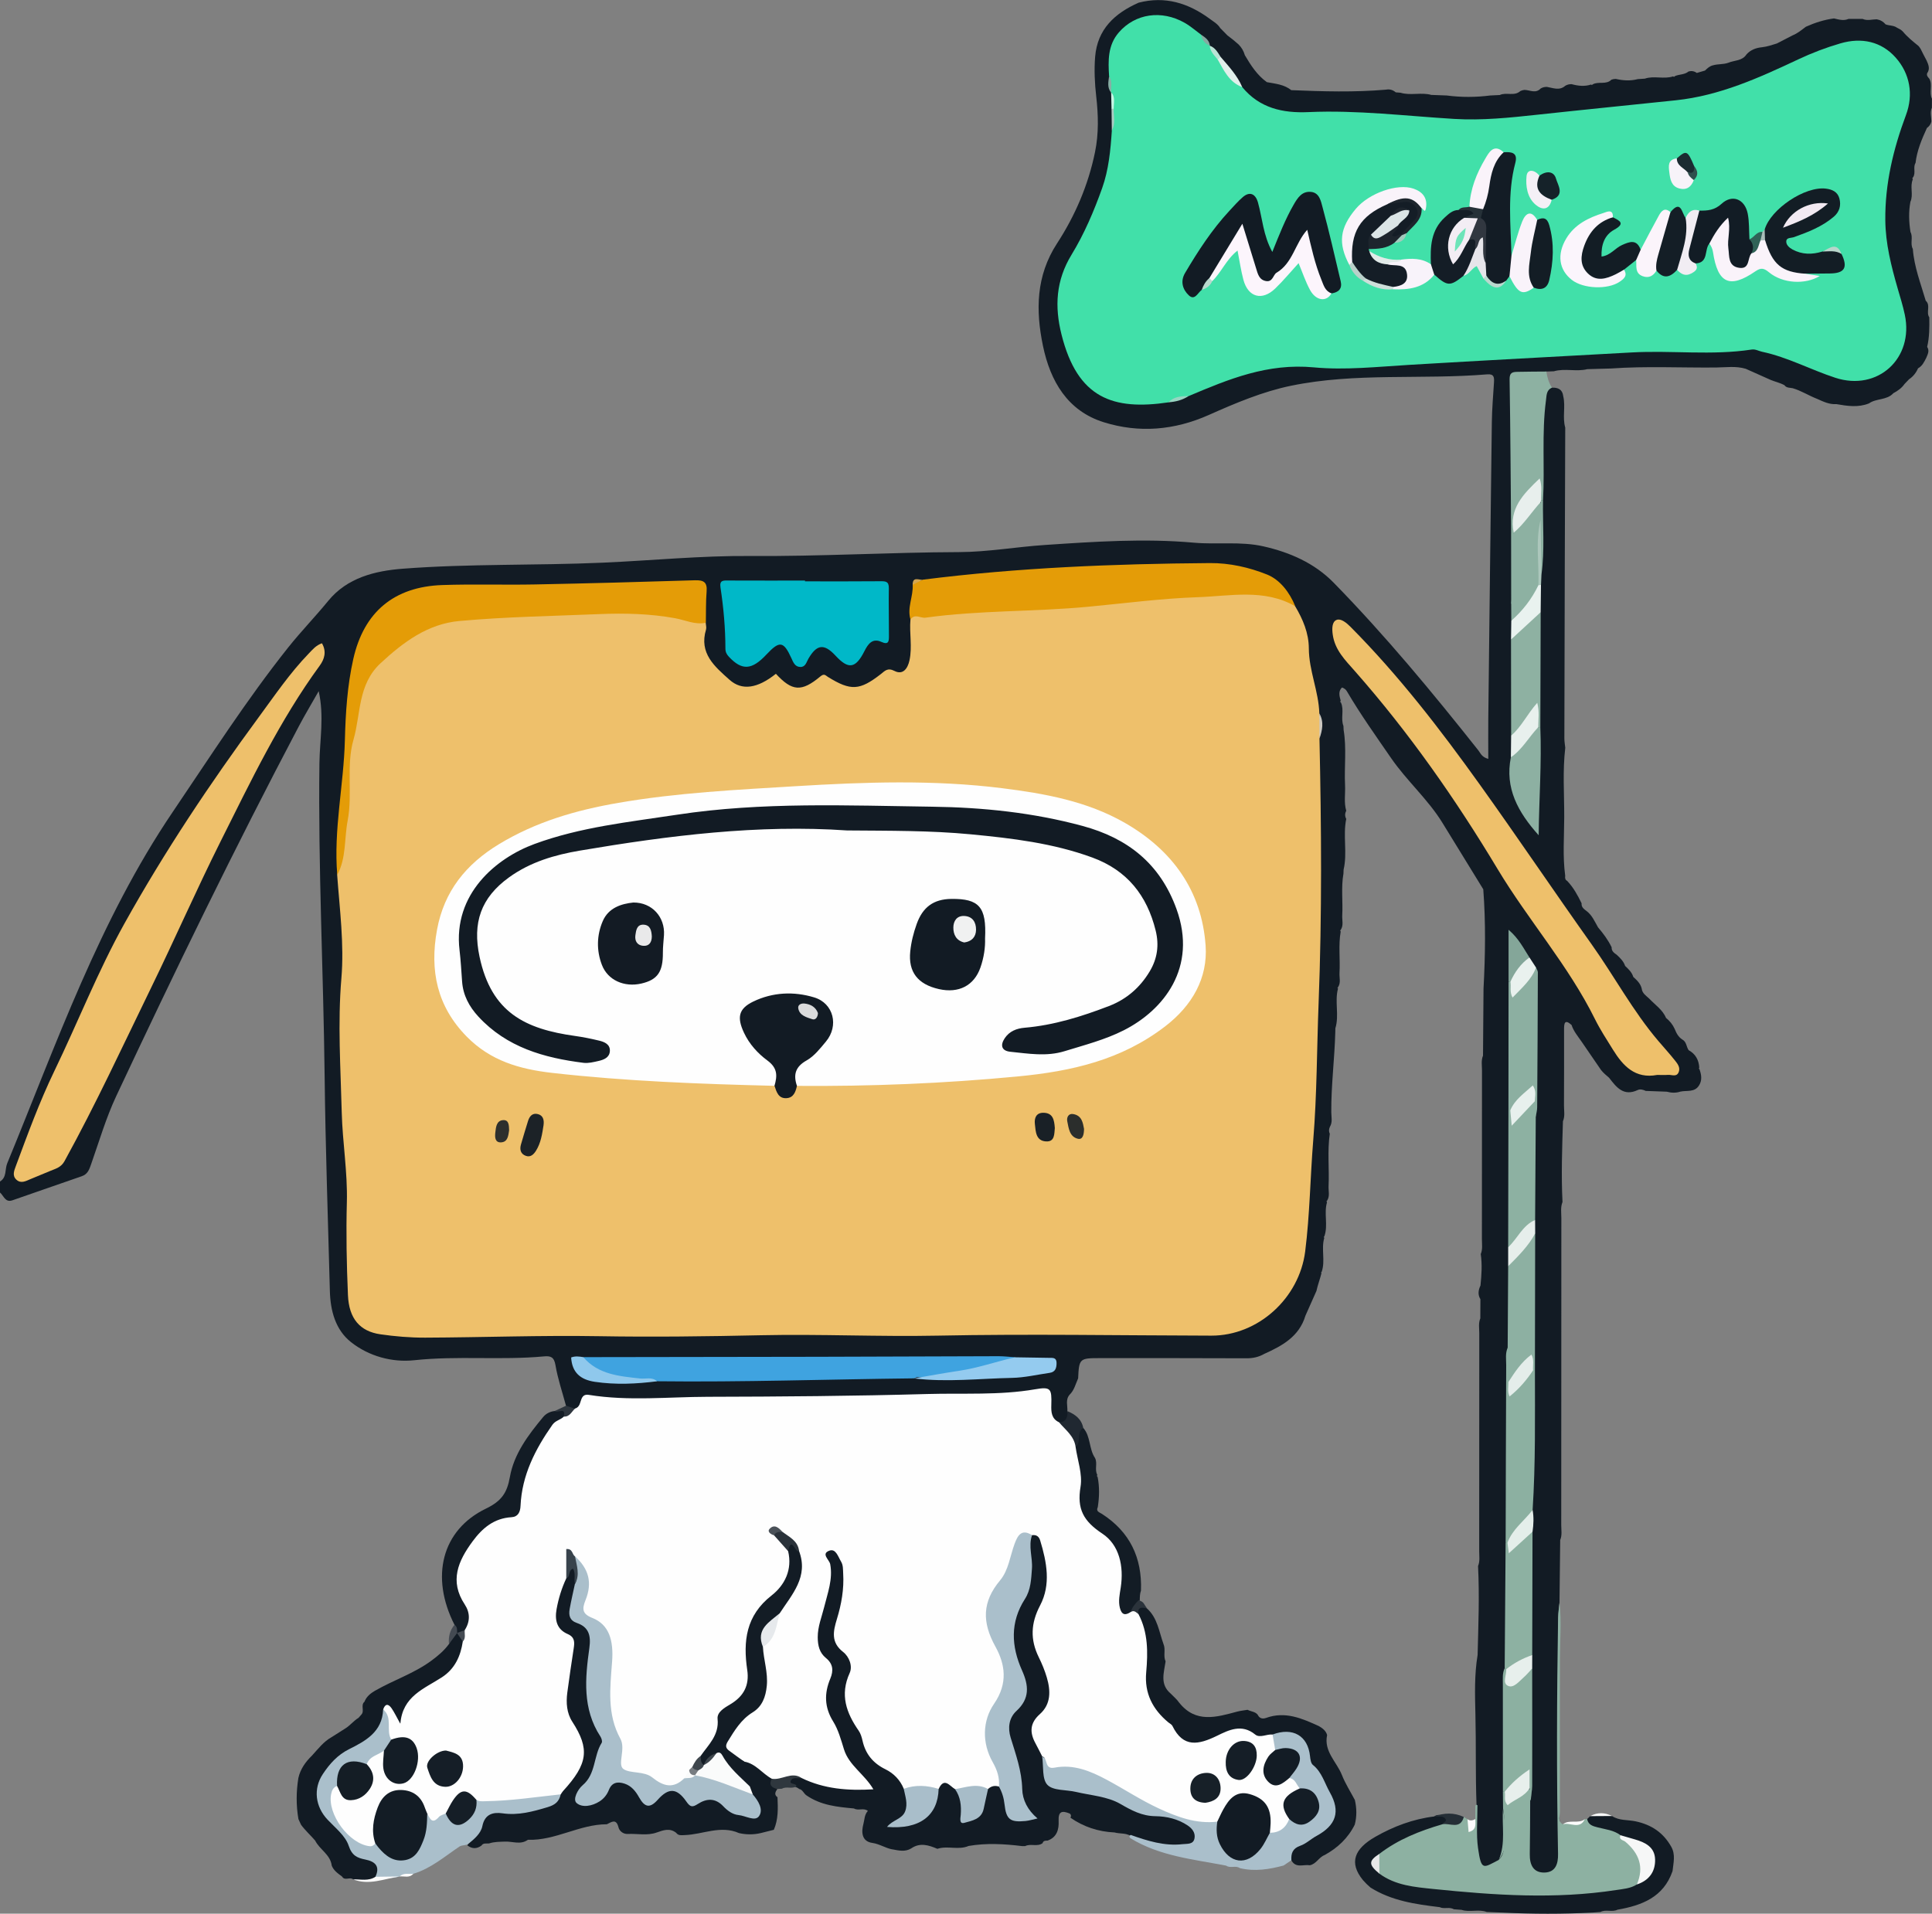 <svg xmlns="http://www.w3.org/2000/svg" id="_&#x56FE;&#x5C42;_2" data-name="&#x56FE;&#x5C42; 2" viewBox="0 0 705.46 698.85"><rect x="0" y="0" width="705.46" height="698.85" fill="#808080" stroke="none"/><defs><style>      .cls-1 {        fill: #f3edf4;      }      .cls-2 {        fill: #f6f7f7;      }      .cls-3 {        fill: #f7f3f9;      }      .cls-4 {        fill: #f2eaf2;      }      .cls-5 {        fill: #f9f3fa;      }      .cls-6 {        fill: #f8f3fa;      }      .cls-7 {        fill: #00b8c8;      }      .cls-8 {        fill: #e9e9ea;      }      .cls-9 {        fill: #e6eeeb;      }      .cls-10 {        fill: #e6e9ec;      }      .cls-11 {        fill: #e9f1ee;      }      .cls-12 {        fill: #e9f2ef;      }      .cls-13 {        fill: #f4f0f6;      }      .cls-14 {        fill: #fafbfb;      }      .cls-15 {        fill: #fcfcfc;      }      .cls-16 {        fill: #e7e8e9;      }      .cls-17 {        fill: #e7efec;      }      .cls-18 {        fill: #e7f0ed;      }      .cls-19 {        fill: #e6e5ea;      }      .cls-20 {        fill: #eec06b;      }      .cls-21 {        fill: #e8efed;      }      .cls-22 {        fill: #e8f0ed;      }      .cls-23 {        fill: #e49c07;      }      .cls-24 {        fill: #f0f1f1;      }      .cls-25 {        fill: #f1edf3;      }      .cls-26 {        fill: #fefefe;      }      .cls-27 {        fill: #faf3fa;      }      .cls-28 {        fill: #fbf4fb;      }      .cls-29 {        fill: #fbf5fc;      }      .cls-30 {        fill: #e4eeea;      }      .cls-31 {        fill: #e4edea;      }      .cls-32 {        fill: #fcf5fc;      }      .cls-33 {        fill: #98d5c2;      }      .cls-34 {        fill: #84a699;      }      .cls-35 {        fill: #85a9a1;      }      .cls-36 {        fill: #b8d5cb;      }      .cls-37 {        fill: #8cafa1;      }      .cls-38 {        fill: #8fc8ec;      }      .cls-39 {        fill: #bad8ce;      }      .cls-40 {        fill: #8db1a2;      }      .cls-41 {        fill: #8db0a2;      }      .cls-42 {        fill: #306257;      }      .cls-43 {        fill: #2f4f4d;      }      .cls-44 {        fill: #313740;      }      .cls-45 {        fill: #b9d9ce;      }      .cls-46 {        fill: #b9d0c9;      }      .cls-47 {        fill: #8cb0a1;      }      .cls-48 {        fill: #8eb1a2;      }      .cls-49 {        fill: #cdded9;      }      .cls-50 {        fill: #a7bcc8;      }      .cls-51 {        fill: #aabfcb;      }      .cls-52 {        fill: #bbe3d6;      }      .cls-53 {        fill: #a9bdb9;      }      .cls-54 {        fill: #a9beca;      }      .cls-55 {        fill: #ccc8c0;      }      .cls-56 {        fill: #acc7bc;      }      .cls-57 {        fill: #dbe5e6;      }      .cls-58 {        fill: #dadbdc;      }      .cls-59 {        fill: #abccc3;      }      .cls-60 {        fill: #e1efeb;      }      .cls-61 {        fill: #e1eae8;      }      .cls-62 {        fill: #c7f5e5;      }      .cls-63 {        fill: #d5a650;      }      .cls-64 {        fill: #131c25;      }      .cls-65 {        fill: #131d25;      }      .cls-66 {        fill: #121c25;      }      .cls-67 {        fill: #121b24;      }      .cls-68 {        fill: #172028;      }      .cls-69 {        fill: #252e36;      }      .cls-70 {        fill: #131b24;      }      .cls-71 {        fill: #202831;      }      .cls-72 {        fill: #41e0a9;      }      .cls-73 {        fill: #151e27;      }      .cls-74 {        fill: #152229;      }      .cls-75 {        fill: #141d26;      }      .cls-76 {        fill: #141d25;      }      .cls-77 {        fill: #141e26;      }      .cls-78 {        fill: #1d252d;      }      .cls-79 {        fill: #1c2227;      }      .cls-80 {        fill: #3fa3e0;      }      .cls-81 {        fill: #444a52;      }      .cls-82 {        fill: #192026;      }      .cls-83 {        fill: #3e464d;      }      .cls-84 {        fill: #1b2b31;      }      .cls-85 {        fill: #a2cabd;      }      .cls-86 {        fill: #6de4b9;      }      .cls-87 {        fill: #94cbef;      }      .cls-88 {        fill: #87aea4;      }      .cls-89 {        fill: #2a323a;      }      .cls-90 {        fill: #2b2e2c;      }      .cls-91 {        fill: #2b333b;      }      .cls-92 {        fill: #2d353d;      }      .cls-93 {        fill: #2d2f2d;      }      .cls-94 {        fill: #4a5158;      }      .cls-95 {        fill: #263138;      }      .cls-96 {        fill: #2f373e;      }      .cls-97 {        fill: #38434c;      }      .cls-98 {        fill: #777c81;      }    </style></defs><g id="_&#x56FE;&#x5C42;_1-2" data-name="&#x56FE;&#x5C42; 1"><g><path class="cls-67" d="M0,431.47c2.54-1.54,1.73-4.44,2.64-6.64,18.03-43.78,33.62-88.71,60.44-128.33,13.71-20.25,26.9-40.88,42.15-60.05,4.66-5.85,9.88-11.22,14.62-17.02,6.89-8.45,17.05-10.96,27.18-11.74,24.32-1.87,48.74-1.13,73.11-2.21,17.94-.79,35.87-2.58,53.83-2.44,25.46,.19,50.87-1.33,76.33-1.42,10.33-.04,20.86-1.91,31.24-2.6,18.06-1.21,36.26-2.46,54.38-.84,8.46,.76,17.01-.55,25.36,1.33,9.71,2.19,18.7,6.12,25.73,13.31,18.87,19.31,36.06,40.08,52.82,61.23,.78,.98,1.15,2.41,3.61,3.09,0-5.08-.05-9.84,0-14.6,.41-36.13,.83-72.26,1.3-108.4,.06-4.82,.48-9.64,.78-14.45,.11-1.85,.07-3.2-2.51-2.98-23.86,1.99-48.05-.71-71.64,4.17-10.28,2.12-20.26,6.33-29.91,10.63-12.66,5.65-25.54,6.71-38.42,2.69-13.23-4.13-19.52-15-22.2-27.86-2.7-12.96-2.57-25.61,5.13-37.44,6.63-10.18,11.39-21.29,13.87-33.34,1.4-6.82,1.21-13.6,.44-20.35-.55-4.84-.78-9.63-.4-14.43,.81-10.12,7.18-15.94,15.89-19.8,9.63-2.5,18.1,.13,25.88,5.83,1.38,1.05,2.96,1.88,3.9,3.43,.88,.9,1.77,1.8,2.65,2.7,1.4,1.02,2.73,2.11,4.02,3.26,1.14,1.11,1.89,2.44,2.33,3.96,2.18,3.68,4.47,7.29,8.04,9.84,3.12,.59,6.36,.82,8.96,2.98l-.06-.06c11.54,.48,23.08,.82,34.61-.18,1.34-.26,2.52,.1,3.55,.98l1.72,.14c3.69,1.13,7.56-.24,11.26,.8,1.88,.07,3.76,.14,5.64,.21,5.29,.69,10.57,.68,15.86,0,1.17-.06,2.33-.12,3.5-.17,2.38-1.14,5.32,.58,7.53-1.46,.48-.23,.99-.36,1.52-.41,1.98,.05,4.07,1.43,5.88-.51,.7-.42,1.46-.6,2.27-.59,2.27,.37,4.58,1.48,6.71-.4,.71-.43,1.48-.61,2.31-.6,2.35,.64,4.71,.92,7.1,.15l.35,.15,.3-.24c2.12-1.16,4.88,.26,6.8-1.69,.52-.19,1.05-.28,1.6-.28,2.67,.61,5.34,.78,8.03,.07,.86-.06,1.71-.11,2.57-.17,3.37-1.16,6.94,.3,10.31-.83,.26,.23,.49,.19,.68-.1,1.62-.71,3.55-.47,4.99-1.7,1.09-.29,2.09-.11,3,.55,1-.29,2-.59,3-.88,.86-.84,1.72-1.65,2.95-1.92,1.8-.52,3.73-.27,5.52-.91,2.26-.96,5.11-.62,6.68-3.07,1.52-1.69,3.48-2.4,5.68-2.61,1.86-.21,3.62-.83,5.4-1.37,1.91-.99,3.82-1.97,5.73-2.96,1.83-.73,3.31-1.99,4.86-3.15,3.28-1.47,6.67-2.57,10.26-3.04,1.77,.4,3.53,.97,5.33,.17,1.7,0,3.4,0,5.11,0,1.7,.77,3.44,.17,5.16,.15,1.3,.21,2.38,.81,3.22,1.83l-.05-.02c1.36,.58,2.96,.33,4.22,1.24,.78,.38,1.55,.77,2.15,1.4,1.68,2.02,3.71,3.66,5.74,5.3,.3,.34,.55,.7,.78,1.09,.71,1.4,1.4,2.82,2.16,4.2,.69,1.53,1.35,3.07,.2,4.67-.26,.88,.32,1.42,.81,1.99,1.3,2.3-.2,4.97,.94,7.3,0,1.1-.01,2.19-.02,3.29-.77,1.65-.18,3.34-.18,5.02-.21,1.03-.82,1.78-1.63,2.39-1.88,4.09-3.62,8.22-4.15,12.74-1,1.62,.18,3.62-.89,5.23-.29,.22-.32,.48-.1,.77-1.17,2.65,.31,5.58-.89,8.22-.68,3.67-.55,7.34,.03,11.01,1.05,1.96-.22,4.25,.86,6.2,.49,6.57,2.89,12.65,4.71,18.89,1.91,1.71,.02,4.23,1.3,6.08,.06,3.62,.07,7.24-.78,10.79,.95,1.45,.19,2.74-.35,4.05-.75,1.46-1.45,2.96-3,3.79l.04-.05c-.72,1.67-1.81,3.04-3.32,4.05-.55,.58-1.1,1.15-1.65,1.73-1.04,1.49-2.48,2.51-4.06,3.34-2.38,2.64-6.22,1.81-8.91,3.73-3.93,1.58-7.91,.95-11.89,.26-2.56,.18-4.78-.91-7.01-1.91-3.04-1.17-5.8-2.98-8.95-3.9-1.06-.22-2.26-.05-3.01-1.1-1.57-.87-3.34-1.24-4.98-1.91-3.05-1.36-6.09-2.72-9.14-4.08-3.58-1.09-7.25-.51-10.86-.47-12.79,.12-25.58-.55-38.36,.36-2.88,.08-5.75,.16-8.63,.24-4.03,1.02-8.21-.39-12.24,.78l-2.75,.09c-1.78,1.58-4,1.64-6.14,1.5-4.14-.28-5.46,1.49-5.39,5.58,.26,17.31,.08,34.62-.03,51.93-.01,8.48-.05,16.95,.03,25.42,.27,2.16-.16,4.32,.03,6.48,.21,2.47-.23,4.94,.07,7.41,0,11.36,.15,22.71-.09,34.07,.23,2.69-.07,5.37-.03,8.06,.08,.83,.14,1.67,.01,2.49-1.31,8.67,1.62,15.96,6.98,21.81,1.4-11.49,1.19-23.58,1.16-35.68-.11-13.56-.37-27.1-.05-40.65-.25-3.4,.12-6.79,.08-10.18,.03-1.55,.04-3.1,.4-4.61,1.28-8.9,.27-17.84,.57-26.76,.29-12-1.18-24.04,.85-35.99,.37-2.17,.31-4.84,3.6-4.99,2.23-.09,3.86,.62,4.14,3.12,.91,3.78-.36,7.69,.73,11.46-.06,17.08-.12,34.16-.17,51.25-.06,20.75-.11,41.5-.15,62.25,0,1.14,.21,2.28,.33,3.42-1,8.45-.35,16.93-.38,25.39-.02,7.13-.6,14.27,.36,21.39-.11,.74-.05,1.43,.71,1.84,2.29,2.38,3.84,5.25,5.27,8.18-.13,1.39,.83,2.09,1.78,2.8,2.07,1.54,3.01,3.88,4.24,6.01l-.05-.07c1.92,2.26,3.7,4.63,5,7.32-.08,1.37,.86,2.05,1.83,2.72,1.29,1.19,2.54,2.4,3.11,4.12l-.07-.08c1.26,1.18,2.53,2.36,3.05,4.1l-.07-.08c1.35,1.21,2.68,2.43,3.13,4.29,.19,1.76,1.6,2.61,2.73,3.67,2.16,2.29,4.91,4.07,6.19,7.12l-.07-.08c1.39,1.1,2.47,2.44,3.2,4.06,.61,1.52,1.34,2.95,2.79,3.86,1.56,.83,1.44,2.65,2.3,3.88h0c2.51,1.38,3.71,3.56,3.88,6.36l-.15,.35,.24,.29c.7,2,1.03,3.99-.2,5.92-1.66,2.58-4.45,1.69-6.78,2.21-1.65,.54-3.31,.49-4.97,.03-2.56-.09-5.12-.19-7.69-.28-.92-.47-2.06-.73-2.86-.35-5.23,2.48-7.84-.98-10.5-4.43l-.06-.06c-1.03-.86-2.05-1.74-2.9-2.8-2.34-3.41-4.68-6.83-7.02-10.24-1.38-2.01-2.99-3.87-3.76-6.24l.07,.08c-2.7-2.44-2.79-.43-2.79,1.66,0,9.21,.03,18.42-.03,27.63-.01,1.95,.43,3.94-.38,5.84-.29,9.82-.66,19.65-.16,29.48-.78,1.93-.42,3.94-.42,5.92-.02,37.36-.01,74.73-.04,112.09,0,1.8,.37,3.65-.38,5.41-.09,7.63-.17,15.27-.26,22.9-.78,5.63-.29,11.29-.31,16.94-.08,18.65,.13,37.3-.13,55.95-.07,5.37,1.48,10.52,1.2,15.86-.08,1.5,.01,3-.23,4.49-.62,3.88-3.25,6.5-6.43,6.46-3.2-.04-6.05-2.68-6.27-6.57-.4-6.97-.6-13.97,.2-20.94,1.11-3.05,.78-6.24,.71-9.37-.26-12.78-.18-25.55-.03-38.33-.28-1.91,.1-3.82,0-5.74-.22-14.75-.2-29.51-.01-44.26-.35-2.86,.3-5.72-.07-8.58,1.13-16.91,.89-33.86,1.12-50.79-.23-16.48-.29-32.96-.04-49.44-.3-1.92,.09-3.85,0-5.77-.04-12.48-.56-24.96,.29-37.43,.48-1.76,.81-3.53,.77-5.39-.33-15.75-.01-31.51-.25-47.25-.6-1.74-1.41-3.38-2.46-4.9-1.61-2.28-2.8-4.87-5.33-7.21-.53,6.01-.2,11.58-.15,17.15,.28,15.13,.31,30.24,.03,45.36,.25,16.5,.29,33,.04,49.49,.34,2.55-.25,5.11,.07,7.66-.15,9.93,.52,19.87-.4,29.79-1.4,5.21-.74,10.54-.68,15.8,.2,18.36,.24,36.71-.04,55.07,.31,13.28,.14,26.55,.17,39.83,0,1.99-.07,3.98-.47,5.95-.94,3.08-.6,6.23-.59,9.38,.02,11.78,.23,23.57-.11,35.35-.02,2.18-.03,4.35-.02,6.53-.55,6.42,1.37,13.08-1.86,19.24-5.8,4.36-8.71,3.12-9.85-3.98-.91-5.65,1.15-11.1,.83-16.69-.41-10.93-.13-21.87-.4-32.81-.17-7.14-.41-14.55,.8-21.76,.27-10.82,.71-21.64,.16-32.47,.74-1.76,.42-3.61,.42-5.41,.02-26.54,0-53.09,.03-79.63,0-1.8-.37-3.65,.38-5.41,.01-2.34,.02-4.67,.03-7.01-1.03-1.67-.75-3.33,.03-4.99,.39-3.82,.65-7.65,.1-11.48,.74-1.75,.42-3.6,.42-5.41,.02-20.55,0-41.1,.03-61.64,0-1.8-.36-3.65,.37-5.41,.06-8.17,.12-16.34,.19-24.51,.65-12.08,.83-24.16-.09-36.24-4.95-8.06-9.91-16.13-14.86-24.19-5.3-8.66-13.04-15.37-18.79-23.71-5.54-8.05-11.21-15.99-16.16-24.43-.34-.57-.83-1.03-1.77-1.38-1.48,1.44-.93,3.15-.48,4.85-.23,.27-.2,.5,.1,.7,1.23,2.73-.18,5.75,.9,8.5l.07,1.49c1.12,6.7,.19,13.45,.52,20.16,.15,3.11-.47,6.26,.43,9.34-.53,.99-.53,1.98,0,2.97-1.27,6.12,.47,12.39-.96,18.51-.02,.5-.04,.99-.06,1.49-.9,5.05-.16,10.16-.44,15.23-.1,1.76,.56,3.62-.55,5.28l-.22,.29,.21,.3c-.89,5.03-.15,10.11-.44,15.15-.1,1.75,.58,3.6-.57,5.24l-.17,.24,.19,.23c-1.27,4.77,.5,9.74-.96,14.5,0,.49-.02,.99-.03,1.48-.26,9.73-1.53,19.4-1.46,29.15,.01,1.77,.53,3.64-.5,5.34-.38,.83-.48,1.67-.04,2.51-.94,6.38-.15,12.79-.45,19.18-.08,1.77,.54,3.62-.54,5.29l-.23,.28,.2,.31c-1.2,4.07,.47,8.35-.96,12.4l-.23,.29,.19,.32c-1.19,4.06,.46,8.34-.94,12.38l-.23,.23,.14,.29c-.54,2.18-1.35,4.27-1.83,6.47-1.34,3.01-2.68,6.03-4.02,9.04-2.27,7.6-8.45,10.98-15.03,13.94-2.02,1.16-4.13,1.62-6.52,1.61-17.93-.09-35.85-.05-53.78-.06-7.11,0-7.34,.22-7.66,7.37-.93,2.07-1.42,4.36-3.14,6.02-1.56,1.82-.68,3.97-.79,5.98,1.48,3.4-.08,4.68-3.33,4.78-3.52-1.18-4.16-4.06-4.02-7.21,.14-3.22-1.51-4.07-4.32-3.84-28.89,2.4-57.86,1.28-86.79,2.02-24.61,.63-49.2,.99-73.8,.47-3.19-.07-4.57,2.41-6.94,3.41-1.7,.44-3.08,.09-3.88-1.62-1.33-4.94-3-9.83-3.85-14.85-.51-2.98-1.78-3.39-4.24-3.16-15.73,1.46-31.53-.3-47.33,1.4-8,.86-16.5-1.41-23.07-6.6-5.73-4.53-7.54-11.51-7.73-18.73-.68-26.13-1.61-52.25-1.91-78.38-.44-38.12-2.39-76.22-1.9-114.36,.11-8.51,1.8-17.03-.27-26.27-2.66,4.7-5.11,8.76-7.32,12.96-23.4,44.4-45.32,89.53-66.62,134.95-3.72,7.94-6.21,16.47-9.13,24.77-.69,1.95-1.22,3.71-3.46,4.47-8.46,2.89-16.88,5.9-25.34,8.8-2.6,.89-3.15-1.72-4.53-2.89v-4Z"></path><path class="cls-67" d="M325.8,675.37c-2.52-.48-4.64-1.98-7.28-2.36-4.02-.57-4-4.16-3.26-6.88,.42-1.53,.36-3.47,1.64-4.8-1.52-1.26-3.5,.05-5.08-.9-6.07-.56-12.07-1.13-17.36-4.79-1.03-.71-1.35-2.07-2.65-2.33-.56-.53-1.29-.7-1.99-.95-2.61-.79-2.85-2.08-.61-3.58,1.12-.75,2.52-.56,3.82-.25,7.24,2.21,14.45,4.71,23.23,2.8-8.98-6.5-10.49-16.5-14.62-25.07-1.98-4.12-1.38-8.45-.15-12.67,.73-2.53,.93-4.89-.91-7.05-4.01-4.74-3.71-10.16-2.13-15.59,1.21-4.16,2.17-8.36,3.11-12.57,.67-3.03,.34-5.92-.41-8.86-.39-1.52-.19-3.1,1.36-3.93,1.66-.89,2.85,.31,3.89,1.37,1.99,2.01,2.54,4.55,2.72,7.29,.4,6.24-.86,12.25-2.46,18.2-.97,3.6-.75,6.67,1.93,9.68,3.06,3.43,4.09,7.72,2.3,12.11-2.03,4.98-1.42,9.33,1.93,13.47,.93,1.15,1.5,2.6,1.96,4.02,1.99,6.19,5.01,11.47,11.09,14.68,2.32,1.22,4.05,3.43,5.09,5.98,1.4,4.93,2.41,9.79-3,13.25,8.65-.33,12.56-3.88,14.05-12.71,2.16-3.63,4.61-2.68,7.14-.46,2.15,2.28,2.85,5.07,2.9,8.12,.02,1.1-.27,2.58,1.07,3,1.36,.43,2.5-.58,3.46-1.47,1.96-1.83,1.72-4.52,2.52-6.81,.32-.93,.73-1.83,1.41-2.58,1.27-1.17,2.7-1.57,4.35-.93,2.36,1.5,2.86,3.95,3.27,6.44,.27,1.64,.47,3.36,1.85,4.51,1.4,1.16,3.2,1.54,4.64,.55,1.61-1.11,0-2.39-.53-3.44-1.78-3.48-2.77-7.11-2.69-11.04,.08-3.76-1.38-7.18-2.61-10.61-2-5.57-1.92-10.78,2.2-15.43,2.88-3.24,3.08-6.73,1.5-10.67-1.24-3.08-2.12-6.3-2.98-9.52-1.42-5.27-.92-10.32,1.72-14.98,3.87-6.83,4.8-14.08,3.96-21.71-.24-2.18-.46-4.36,1.63-5.91,3.13-.56,4.25,1.7,4.82,3.93,2.01,7.83,2.99,15.78-.88,23.34-2.78,5.44-3.08,10.73-.64,16.29,1.14,2.58,2.22,5.21,3.05,7.91,1.37,4.41,2.21,9.39-.92,12.92-5.13,5.8-3.8,11.14-.66,16.88,.41,7.52,4.06,11.11,11.87,12.12,7.28,.94,14.75,2.42,21.08,6.94,2.06,1.47,4.68,1.48,7.19,1.66,4.32,.32,8.64,.95,12.25,3.59,2.05,1.51,3.7,3.54,2.76,6.38-.85,2.56-3.2,2.52-5.37,2.69-6.28,.5-12.22-.67-17.8-3.58-1.9-1.92-4.55-1.22-6.8-1.91l.09,.04c-5.84-.28-11.18-2.04-15.99-5.37,.28-.58,.29-1.11-.28-1.53-2.7-1.1-4.22-.94-4.04,2.72,.15,3-.6,5.98-4.07,7.17-.76,0-1.52-.02-1.79,.93-1.94,1.43-4.36,.04-6.37,1.07-.36,0-.73,0-1.09,0-6.53-.8-13.06-1.18-19.59-.05l.07-.02c-3.7,1.63-7.71-.18-11.44,1.06-3.17-1.35-6.35-2.38-9.57-.14-2.24,1.36-4.58,.75-6.9,.32Z"></path><path class="cls-40" d="M558.74,657.63c-.04,6.48-.04,12.97-.15,19.45-.07,3.87,1.27,6.89,5.46,6.75,3.95-.13,4.93-3.18,4.86-6.78-.55-28.79-.45-57.57,.02-86.36,.03-1.81,.35-3.61,.53-5.41,.76,6.94,.14,13.88,.14,20.83,.02,18.55-.06,37.1-.01,55.65,0,1.49-.88,3.37,1.07,4.46,2.51-1.35,5.91,1.12,8.03-1.88,.28-.04,.56-.06,.84-.05,3.86,2.36,8.88,2,12.35,5.27,1.39,2.09,3.74,3.18,5.29,5.15,3.79,4.8,3.83,9.72-.03,14.85-8.1,3.7-16.89,3.76-25.42,4.06-17.94,.62-35.88-.3-53.66-2.99-5.34-.81-10.94-1.43-15.02-5.75-.96-2.24-.84-4.56-.51-6.9,.37-1.72,1.38-3.07,2.9-3.82,6.78-3.35,13-7.99,20.8-8.97,2.83-.14,5.72-.04,8.27-1.65,.45,.27,.9,.54,1.34,.81,.3,.72,.61,1.77,1.25,1.87,1.19,.18,.79-1.46,1.6-1.91l.04-4.77c.1-.49,.36-.56,.75-.28,.03,5.23-.5,10.54,.22,15.68,1.19,8.42,1.92,7.19,7.54,4.29,2.52-2.46,1.91-5.65,1.88-8.64-.04-3.4,.43-6.83-.29-10.21-.02-2.02-.04-4.03-.06-6.05,.43-.26,.84-.22,1.22,.11,1.03,2.89,2.58,1.77,4.49,.83,1.38-.67,2.38-3.65,4.63-1.23-.04,1.21,.18,2.44-.38,3.59Z"></path><path class="cls-67" d="M282.56,668.22c-1.58,.4-3.16,.79-4.75,1.19-2.66,.63-5.31,.61-7.97,.01-6.72-2.97-13.2,.51-19.81,.73-1.18,.04-2.31,.29-3.14-.84-2.37-1.87-4.76-.92-7.16-.08l.08-.03c-3.47,1.25-7.06,.36-10.59,.54-1.66,.08-3.04-1.05-3.38-2.41-.83-3.34-2.54-1.95-4.26-1.13-9.98-.01-18.78,6.02-28.83,5.67-2.66,1.93-5.56,.54-8.36,.66-1.94,.08-3.92,.03-5.8,.67-.98,.12-2.1-.3-2.8,.79-1.71,1.24-3.41,1.22-5.1-.05,1.26-3.98,3.92-7.21,6.06-10.68,1.63-2.63,4.99-2.4,7.8-2.2,4.73,.34,9.23-.33,13.66-2.04,2.42-.94,4.51-2.08,5.68-4.5,2.54-3.26,5.18-6.37,6.78-10.35,1.36-3.38,1.87-6.6-.21-9.48-6.05-8.4-4.85-17.56-3.36-26.82,.32-1.97,.58-3.94,.94-5.9,.29-1.58,.08-3.12-1.3-4.03-6.15-4.06-5.31-9.69-3.69-15.56,.67-2.42,1.69-4.68,2.88-6.88,1.01-1.27,.99-4.12,3.39-3.3,2.43,.84,1.76,3.47,1.85,5.51-.15,1.99-.58,3.95-1.06,5.87-1.01,4.09-.74,7.37,3.5,9.7,2.24,1.23,3.4,3.74,3.03,6.43-.48,3.46-.21,6.99-.91,10.42-1.31,6.44-.69,12.82,2.42,18.44,4.54,8.21,.8,14.96-2.66,21.92-.73,1.48-1.97,2.68-2.72,4.17-.37,.74-.82,1.56-.33,2.35,.64,1.01,1.72,.83,2.69,.65,2.26-.42,3.8-1.88,5.21-3.59,4.37-5.3,9.55-5.3,13.27,.47,2.15,3.33,3.58,3.49,6.4,.89,3.52-3.26,6.48-3.16,10.1,.1,1.79,1.61,3.35,2.54,5.73,1.47,3.23-1.45,6.11-.58,8.81,1.54,2.09,1.65,4.34,3.04,7.09,3.44,4.19,.6,4.76-.08,3.23-4.19-.23-.62-.6-1.18-.92-1.77-.64-1.09-1.15-2.23-1.52-3.43-.46-2.05-2.13-3.23-3.37-4.72-3.02-3.63-2.5-4.83,2.42-5.67,4.2,.88,7.26,3.56,10.19,6.46,.74,1.53,1.18,3.19,2.06,4.66-.66,1.02-1.29,2.03,.07,3.01,.18,4.04,.33,8.07-1.34,11.89Z"></path><path class="cls-67" d="M503.67,684.23c5.88,4.34,12.95,4.91,19.78,5.61,22.17,2.28,44.39,3.8,66.61,.39,2.59-.4,5.3-.56,7.62-2.04,.28-.4,.53-.85,.91-1.15,6.7-5.28,5.91-12.38-2.75-14.29-1.58-.35-2.94-1.4-4.13-2.55-2.43-1.85-5.42-2.12-8.23-2.84-1.85-.48-3.52-.88-3.94-3.06,.37-.35,.73-.71,1.1-1.06,2.65-.66,5.31-.59,7.97-.05,2.6,1.73,5.75,1.33,8.59,1.93,5.88,1.25,10.16,4.16,13.06,9.31,1.61,2.88,.77,5.89,.46,8.87-3.3,9.57-11.21,12.54-20.12,14.1-1.97,.99-4.24-.23-6.2,.83-.93,.07-1.86,.14-2.79,.21-10.98,.58-21.97,.56-32.95,.01-1.93-.07-3.86-.15-5.78-.22-2.99-1.14-6.2,.21-9.21-.78-.94-.07-1.88-.14-2.82-.21-1.62-.98-3.53,.03-5.17-.77-8.79-1.06-17.52-2.3-25.24-7.15-1-.84-1.91-1.75-2.77-2.73-5.18-6.35-3.17-11.41,4.52-15.81,6.57-3.76,13.8-6.5,21.5-7.43,1.03-.8,2.2-.54,3.32-.37,.85,.13,1.58,.64,1.67,1.57,.15,1.48-1.35,1.09-2.02,1.66-8.24,2.41-16.14,5.53-23.02,10.82-1.73,2.41-1.89,4.82,.02,7.22Z"></path><path class="cls-51" d="M412.89,670.1c6.12,2.17,12.28,4.12,18.92,3.37,1.76-.2,4.01,.19,4.38-2.26,.3-1.94-.88-3.47-2.5-4.56-3.57-2.4-7.67-3.34-11.82-3.4-4.91-.07-8.63-2.08-12.84-4.51-4.67-2.7-10.72-3.07-16.19-4.36-3.54-.84-8.28-.39-10.37-2.56-2.04-2.12-1.39-6.82-1.93-10.39,3.46,2.68,7.57,2.43,11.64,2.93,7.04,.87,13.37,4.23,19.13,8.06,10.19,6.76,21.19,10.84,33.19,12.52,1.48,1.29,.83,3.11,1.13,4.68,.73,3.81,2.21,7.26,6.31,8.13,4,.85,6.41-2.01,8.5-4.94,.86-1.2,1.09-2.82,2.43-3.71,3.28-.73,5.38-3.3,7.98-5.1,2.09-.11,4.1,1.72,6.26,.26,1.72-1.16,3.15-2.57,3.08-4.8-.11-3.49-2.65-4.69-5.5-5.53-1.86-1.14-3.13-2.82-4.28-4.62-.01-.16-.08-.35-.02-.49q3.15-7.9-5.31-9.7c-1.4-1.81-1.82-3.76-.89-5.91,4.95-3.5,13.56-1.26,15.03,4.64,1.37,5.5,4.43,9.93,6.92,14.72,4.75,9.15,3.47,14-5.52,19.27-3.44,2.01-6.76,4.16-9.08,7.5l-2.83,1.92c-5.26,1.42-10.56,2.27-15.99,.96l.04,.02c-1.53-1.13-3.5,.17-5.04-.93-11.94-2.31-24.22-3.44-34.95-10.01-.5-.45-.47-.86,.11-1.22Z"></path><path class="cls-67" d="M471.55,679.36c-.18-2.54,.45-4.35,3.25-5.32,2.13-.74,3.88-2.48,5.91-3.58,7.16-3.88,8.87-8.89,4.88-15.91-1.93-3.39-2.9-7.4-6.2-10.03-.73-.59-.92-2.07-1.04-3.18-.78-7.48-6.28-10.69-13.7-7.91-1.83,1.49-4.11,2.06-6.09,1.14-6.18-2.89-11.68-.64-17.18,1.8-6.09,2.7-8.13,2.3-12.45-2.85-.43-.51-.74-1.15-1.25-1.54-9.39-7.1-11.69-16.82-10.3-27.89,.65-5.16-1.62-9.75-2.76-14.56,.08-3.2,1.38-4.11,4.16-2.18,3.89,3.47,4.43,8.51,6.06,13.03,.89,2.04-.18,4.31,.77,6.33-.58,4.1-2.17,8.35,1.83,11.74,1.06,1.1,2.26,2.07,3.13,3.34,6.04,7.6,13.6,5.31,21.14,3.28,1.25-.34,2.55-.45,3.83-.67,1.37,.73,3.24,.62,4.03,2.35,.73,.98,1.86,.93,2.72,.62,7.02-2.55,13.17,.19,19.33,3,1.32,.78,2.52,1.67,2.97,3.24-1.28,5.99,3.49,9.78,5.4,14.6,1.25,3.17,3.13,6.09,4.73,9.12,.69,3,.75,6-.03,8.99-2.44,4.92-6.24,8.5-11.01,11.12-2.11,.8-3.06,3.28-5.41,3.73-2.3-.39-5.12,1.19-6.72-1.8Z"></path><path class="cls-67" d="M137.02,617.39c6.7-3.85,14.14-6.26,20.44-10.89,2.43-1.79,4.71-3.68,6.49-6.14,.9-1.28,.46-3.23,2.07-4.17,.47-.14,.92-.13,1.38,.06,1.31,.81,2.12,1.92,2.17,3.5-.28,7.6-4.61,12.48-10.89,15.98-4.85,2.7-9.17,5.77-10.99,11.46-.78,2.45-2.29,3.17-4.12,.46-.61-.91-.52-3.52-2.92-1.93-.55,5.44-3.4,9.03-8.23,11.6-4.8,2.57-9.6,5.27-12.74,10.11-3.7,5.7-3.4,11.26,1.03,16.39,3.03,3.5,6.42,6.76,8.51,10.98,1.2,2.42,3.62,2.67,5.72,3.59,4.07,1.79,4.54,3.93,1.79,7.55-2.55,1.32-5.17,1.05-7.81,.37-1.17-1.01-3.03,.69-4.02-1.02-1.54-1.15-3.16-2.23-3.84-4.18l.06,.1c-.54-4.02-4.45-5.79-6.06-9.09l.06,.08c-1.7-1.96-3.64-3.71-5.19-5.81-.32-.69-.64-1.39-.96-2.08-.86-5-.83-10-.02-15,.73-3.29,2.61-5.89,4.97-8.19,2.22-2.42,4.22-5.09,7.17-6.74,1.61-1.02,3.22-2.04,4.83-3.06,1.86-1.1,3.17-2.88,5.01-4,.33-.38,.66-.76,.99-1.13,1.33-1.36-.39-3.49,1.21-4.78l-.07,.11c.72-1.95,2.25-3.14,3.96-4.15Z"></path><path class="cls-51" d="M137.09,685.38c1.78-3.84-.12-5.58-3.66-6.29-2.96-.6-4.89-1.38-6.11-5.05-1.2-3.63-4.88-6.52-7.7-9.51-4.46-4.72-5.35-11.25-1.72-16.69,2.47-3.71,5.33-6.95,9.58-9.07,6.01-2.99,12.11-6.34,12.41-14.43,5.02,2.19,2.64,6.9,3.58,10.48-.02,2.21-1.3,3.76-2.75,5.21-2.24,1.71-4.64,3.19-7.03,4.69-7.98-.03-8.32,.23-10.09,7.63-3,7.05-1.65,11.75,4.78,15.88,2.8,1.8,4.82,5.17,8.85,4.65,1.81,.57,2.79,2.22,4.26,3.25,4.6,3.22,8.78,2.09,11.25-2.99,1.61-3.31,1.51-7.02,2.6-10.44,2.61,0,5.15-.81,7.79-.65,4.3,3.83,6.82,3.32,9.23-1.9,.6-1.3,.67-2.95,2.39-3.48,8.59-1.41,17.42-.2,25.92-2.57,1.37-.38,2.96-.05,4.07,1.19-.6,2.61-1.96,3.82-4.81,4.67-5.43,1.62-10.65,3.07-16.44,2.24-3.32-.47-6.45,.16-7.36,4.69-.54,2.68-2.95,4.7-5.15,6.5-.96,.6-2.16,.35-3.13,.89-5.46,3.66-10.47,8.06-16.94,10.01-1.51,1.19-3.52-.19-5.04,.99l.03-.02c-2.93,.92-5.87,.68-8.82,.12Z"></path><path class="cls-40" d="M566.68,141.56c-2.05,.91-1.93,2.78-2.17,4.59-1.61,12.13-.4,24.34-1.08,36.49-.47,.22-.88,.14-1.22-.25-1.02-1.4-.38-3.18-1.1-4.91-4.56,4.4-8.07,9.09-7.47,15.77-.12,.46-.33,.89-.6,1.28-.4,.34-.82,.37-1.26,.1-.16-18.71-.25-37.42-.56-56.13-.04-2.62,1.29-2.67,3-2.71,3.47-.08,6.95-.08,10.43-.11,.3,2.09,.88,4.09,2.05,5.89Z"></path><path class="cls-64" d="M165.95,593.35c-8.88-17.47-4.69-34.61,11.51-42.43,5.62-2.72,7.69-5.7,8.71-11.48,1.49-8.49,6.71-15.39,12.14-21.94,1.06-1.28,2.56-2.05,4.28-2.22,1.69,.1,4.91-2.53,4.03,2.23-8.67,8.57-13.72,18.97-15.25,31.02-.53,4.19-2.37,6.52-6.7,7.28-6.68,1.17-10.11,6.41-13.45,11.64-3.8,5.94-3.99,11.8-.45,18.03,1.86,3.26,2.27,6.94-.29,10.31-1.09,.93-2.22,1.58-3.61,.55l.05,.04c-1.2-.73-.36-2.1-.96-3.02Z"></path><path class="cls-64" d="M395.54,521.45c2.77,3.13,2.03,7.63,4.29,10.97,1.03,1.96-.24,4.23,.85,6.18-.19,.31-.15,.58,.12,.81,.72,3.65,.62,7.31,.05,10.97-.75,1.58,.53,1.85,1.49,2.46,10.21,6.55,14.73,16.03,14.28,28.02-.42,1.15-.41,2.35-.44,3.54-.79,1.83-1.82,3.55-2.7,5.34-3.53,2.68-4.74-.08-5.67-2.64-.8-2.2-.43-4.6-.11-6.92,1.31-9.47-1.69-17.07-10-22.09-3.91-2.36-5.69-5.29-4.67-9.9,1.41-6.36-1.29-12.5-1.26-18.8,1.48-2.54-.3-6.64,3.77-7.96Z"></path><path class="cls-71" d="M395.54,521.45c-2.64,1.63-.52,5.19-2.82,6.96-2.01-2.99-5.53-4.96-6.04-8.96,2.63-.16,3.19-1.89,3.11-4.11,2.82,1.19,5.12,2.86,5.75,6.11Z"></path><path class="cls-96" d="M283.83,653.32c-2.11-.47-3.16-1.52-2.04-3.74,5-3.22,8.32-3.29,10.93-.24-1.37,.26-3.28-.56-3.96,.98-.64,1.45,1.86,.74,2.07,1.97-1.61,1.18-3.65-.05-5.3,.93-.56,.03-1.13,.07-1.69,.1Z"></path><path class="cls-69" d="M526.67,666.18c.3-.71,1.73-1.01,1.18-1.87-.96-1.49-2.75-.65-4.15-.99,3.63-1.33,7.24-1.45,10.81,.21-1.31,4.74-5.1,2.14-7.84,2.65Z"></path><path class="cls-15" d="M137.09,685.38c2.94-.04,5.88-.08,8.82-.12-5.63,.84-11.15,3.35-16.98,1.06,2.75-.07,5.6,.74,8.16-.94Z"></path><path class="cls-92" d="M205.86,517.36c.92-3.85-2.4-1.06-3.28-2.09,1.37-.64,2.75-1.28,4.12-1.92,1.08,.36,2.16,.73,3.24,1.09-.16,2.65-1.21,4.06-4.08,2.92Z"></path><path class="cls-91" d="M412.91,588.68c.45-1.77,1.65-3.04,2.85-4.31,.72,.27,1.46,.51,1.9,1.22,.38,.58,.76,1.17,1.13,1.75-1.73-.33-3.5-.71-3.1,2.11-1.17,.62-1.96-.12-2.79-.76Z"></path><path class="cls-81" d="M165.95,593.35c1.12,.75,.94,1.92,.96,3.02-.99,1.33-1.98,2.66-2.97,3.99-.27-2.61,.33-4.96,2.01-7.01Z"></path><path class="cls-15" d="M538.7,664.31c-.03,1.84,.59,3.98-2.45,4.73-.14-1.65-.27-3.17-.4-4.69,.96,.72,1.91,.47,2.85-.04Z"></path><path class="cls-15" d="M578.71,664.33c-1.9,3.98-5.41,1.03-8.03,1.88,2.37-1.93,5.64-.02,8.03-1.88Z"></path><path class="cls-15" d="M588.61,663.18c-2.66,.02-5.31,.03-7.97,.05,2.65-1.44,5.31-1.38,7.97-.05Z"></path><path class="cls-15" d="M145.87,685.27c1.47-1.41,3.32-.86,5.04-.99-1.41,1.68-3.33,.79-5.04,.99Z"></path><path class="cls-20" d="M481.8,269.76c.7,32.11,.94,64.23-.31,96.31-.66,16.79-.6,33.65-1.97,50.35-1.1,13.52-1.24,27.1-2.94,40.59-2.16,17.07-17.17,30.79-34.27,30.75-33.3-.07-66.62-.67-99.91,0-21.48,.43-42.92-.61-64.36-.15-19.8,.43-39.57,.69-59.38,.35-21.12-.36-42.27,.45-63.4,.53-5.46,.02-10.96-.44-16.37-1.22-7.47-1.08-11.47-5.72-11.84-14.3-.49-11.29-.7-22.61-.4-33.89,.3-11.04-1.59-21.89-1.87-32.87-.41-16.3-1.51-32.56-.13-48.89,1.07-12.62-.63-25.23-1.54-37.83,1.72-9.99,2.66-20.09,3.17-30.17,.5-9.97,1.74-19.72,3.31-29.58,1.39-8.69,4.82-15.47,10.92-21.06,6.93-6.35,14.91-11.19,24.33-12.98,4.73-.9,9.59-1.24,14.36-1.35,11.62-.26,23.19-1.6,34.84-1.27,8.59,.24,17.18-1.73,25.81,.11,5.98,1.27,12.13,1.83,17.84,4.24,.05,.83,.33,1.72,.11,2.47-2.62,8.69,3.16,13.51,8.57,18.34,4.54,4.06,10.2,3.2,16.94-2.18,5.91,6.41,9.35,6.72,16.24,.96,1.45-1.21,1.88-.35,2.82,.22,8.28,5.12,11.54,4.94,19.24-1.06,1.51-1.18,2.46-2.46,5.03-1.15,3.05,1.55,4.79-.85,5.45-3.87,1.07-4.95-.08-9.94,.35-14.89-.24-2.39,1.64-2.12,3.01-2.25,8.74-.86,17.44-2.06,26.28-2.01,17.09,.11,34.06-2.18,51.08-3.41,15.55-1.13,31.04-2.95,46.68-2.57,5.27,.13,9.79,1.45,13.42,5.35,2.83,4.75,4.98,9.81,5,15.38,.03,8.16,3.6,15.69,3.83,23.78,.68,3.07,.61,6.15,.04,9.22Z"></path><path class="cls-26" d="M412.91,588.68c1.22-.8,1.95,.17,2.79,.76,3.55,6.74,3.48,14.01,2.83,21.26-.69,7.7,2.36,13.52,8.07,18.28,.51,.43,1.23,.75,1.5,1.3,3.96,8.13,9.59,6.88,16.33,3.59,4.22-2.06,8.99-4.47,13.9-.44,1.69,1.39,4.2-.22,6.34,0,.32,1.88,.65,3.76,.97,5.65,.04,1.81-1.46,2.92-2.02,4.46-.72,1.96-1,3.95,.33,5.7,1.51,1.97,3.27,.77,4.93,.07,.62-.26,1.26-.39,1.88,.02,2.28,.25,2.6,2.5,3.87,3.78-3.72,2.88-5.36,6.48-3.87,11.16-1.23,3.25-3.53,5.01-7.06,5.05-1.38-1.28-1.19-3.01-1.22-4.63-.08-4.52-2.87-6.97-6.7-8.16-3.71-1.15-5.65,1.69-7.57,4.25-1.16,1.55-1.71,3.62-3.72,4.47-7.66,.9-14.64-1.72-21.3-4.8-6.6-3.04-12.72-7.11-19.14-10.54-5.91-3.16-12.11-5.72-19-4.38-3.84,.75-2.29-3.56-4.49-4.11-.83-1.62-1.64-3.25-2.5-4.85-2.13-3.95-2.01-7.34,1.64-10.59,4.11-3.66,3.96-8.55,2.54-13.39-.74-2.53-1.77-5.01-2.94-7.39-3.16-6.43-2.94-12.4,.49-18.92,4-7.62,2.44-15.79,.03-23.71-.47-1.54-1.43-2.14-2.97-1.94-3.23,.46-4.89,2.56-5.73,5.5-1.7,5.97-4.38,11.45-7.85,16.61-2.82,4.2-2.8,8.76-.66,13.31,1.42,3.01,2.8,6,3.81,9.19,1.93,6.05,1.42,11.25-1.95,17.03-3.84,6.6-4.46,14.19-.45,21.44,1.53,2.77,3.19,5.6,.74,8.74-1.5-.51-2.82-.19-3.98,.87-4.02,.34-8.03,1.42-12.06,.05-1.98-1.17-3.92-4.47-5.97-.08-4.25,.95-8.5,.92-12.74-.04-1.32-3.22-3.66-5.64-6.68-7.12-4.5-2.2-7.27-5.54-8.37-10.39-.29-1.28-.68-2.65-1.41-3.7-4.52-6.51-6.92-13.12-3.3-21.07,1.15-2.52-.15-5.95-2.4-7.7-4.52-3.52-3.61-7.57-2.26-12.01,1.66-5.42,2.64-10.96,2.29-16.67-.09-1.48,.04-2.98-.79-4.35-1.08-1.79-1.9-4.85-4.3-3.94-3.08,1.16,.05,3.28,.36,4.93,1.01,5.46-.92,10.47-2.18,15.56-.91,3.69-2.4,7.2-2.38,11.13,.02,3.01,.62,5.63,2.99,7.56,2.62,2.13,2.83,4.6,1.6,7.54-2.25,5.37-2.18,10.45,1.05,15.65,1.89,3.04,2.86,6.69,3.94,10.16,1.83,5.92,7.47,9.02,10.74,14.61-9.38,.56-18.02-.14-26.18-4.11-3.7-2.56-7.27,.91-10.93,.24-3.46-1.88-5.83-5.5-10-6.24-1.23-.92-2.89-.67-4.15-1.48-2.79-1.81-4.42-3.93-2.35-7.4,1.69-2.84,2.96-6.04,5.91-7.83,7.27-4.4,8.09-11.14,7.06-18.61-.29-2.12-.97-4.22-.21-6.37,2.88-3.78,4.41-8.18,5.74-12.67,.69-1.88,1.67-3.62,2.91-5.16,3.97-4.96,5.59-10.41,3.82-16.66-.12-3.6-3.04-5-5.39-6.84-.59-.34-.99-1.1-1.84-.82-.03,0,.21,.52,.47,.74,2.05,1.93,4.02,3.89,4.95,6.63,1.47,5.07,.22,9.45-3.27,13.32-1.55,1.72-2.65,3.89-4.49,5.3-6.04,4.62-7.87,10.71-6.91,18,.3,2.29-.11,4.65,.12,6.95,.54,5.32-1.37,9.31-5.86,12.23-3.18,2.08-5.08,4.91-5.46,8.95-.36,3.95-3.13,6.84-5.69,9.68-1.38,1.24-2.44,2.76-3.54,4.24-.42,.55-.86,1.08-1.27,1.63-.83,1.18-1.4,2.54-2.42,3.59-3.47,2.92-6.97,3.4-10.82,.54-2.83-2.11-6.1-3.43-9.7-3.43-2.93,0-3.94-1.63-3.54-4.13,.71-4.5-.74-8.46-2.39-12.5-2.93-7.15-2.21-14.68-1.58-22.1,.62-7.34,.15-13.94-7.41-17.87-3.15-1.63-2.85-4.49-1.9-7.39,1.73-5.3,1.03-10.14-2.9-14.28-.63-.56-1.17-1.1-1.59,.27-.65,2.13-.33,4.44-1.31,6.49-1.69,3.61-2.85,7.36-3.56,11.29-.72,4.03,.08,7.37,4.05,9.09,2.66,1.15,2.54,3.03,2.2,5.25-.81,5.39-1.64,10.78-2.34,16.18-.48,3.68-.21,7.43,1.82,10.57,6.44,9.95,5.74,15.39-3.35,25.32-.33,.36-.57,.81-.85,1.22-9.15,.97-18.26,2.39-27.5,2.51-1.19,.02-2.25,.17-3.28-.49-3.83-2.14-6.73-1.28-8.8,2.62-.52,.98-1.24,1.93-2.4,2.33-.86,.42-1.95,.64-2.53,1.3-2.46,2.82-3.26,.59-4.24-1.26-1.74-.85-2.32-2.73-3.53-4.05-4.38-4.78-9.81-4.16-12.88,1.6-1.58,2.97-2.11,6.22-2.05,9.56,.02,1.29,.56,2.63-.5,3.76-.51,.74-1.2,1.17-2.1,1.06-7.5-.86-15.46-11.66-14.05-18.98,.27-1.39,.78-2.52,2.19-3.06,.73-.04,1.28,.32,1.66,.89,1.55,2.38,3.44,3.54,6.26,1.97,2.79-1.55,4.1-3.74,3.41-6.99-.26-1.24-1.25-2.42-.49-3.8,1.04-2.98,4.16-3.31,6.26-4.93,1.47,1.85,.73,4.16,1.26,6.2,.59,2.24,1.64,4.06,4.19,4.23,2.54,.17,3.85-1.44,4.71-3.62,2.59-6.62,.57-9.55-7.5-10.85-2.03-3.38,.67-8.03-2.94-10.98,.72-2.19,1.89-2.15,3.07-.45,1.02,1.48,1.79,3.13,3.21,5.68,.75-10.1,8.7-12.8,15.14-16.98,4.77-3.09,6.85-7.73,7.66-13.12,.47-1.34-.2-2.88,.71-4.14,2.02-3.12,1.97-6.36,0-9.35-5.66-8.57-2.42-15.89,2.87-23.06,3.57-4.84,7.82-8.43,14.2-8.81,2.36-.14,3.2-1.83,3.3-4.16,.5-11.17,5.35-20.63,11.63-29.58,1.15-1.63,2.97-1.76,4.18-3.01,2.16,.14,2.83-1.79,4.08-2.92,1.78-.52,1.82-2.26,2.38-3.56,.57-1.35,1.45-1.64,2.75-1.43,14.4,2.32,28.87,.72,43.31,.69,26.76-.06,53.52-.26,80.27-1.02,13.06-.37,26.2,.52,39.21-1.71,5.81-1,6.18-.33,6,5.71-.08,2.55,.04,5.03,2.82,6.32,2.31,2.78,5.5,4.98,6.04,8.96,.69,4.88,2.59,9.97,1.81,14.61-1.36,8.08,1.05,12.53,7.95,17.09,6.23,4.11,7.91,11.94,6.73,19.69-.38,2.47-.94,4.94-.32,7.4,.65,2.56,1.89,2.94,4.02,1.5Z"></path><path class="cls-72" d="M453.61,31.83c6.31,7.65,14.74,9.53,24.14,9.11,17.83-.8,35.53,1.42,53.28,2.49,10.18,.61,20.25-.45,30.34-1.54,16.85-1.83,33.72-3.5,50.57-5.27,16-1.68,30.4-8.22,44.71-14.95,4.99-2.35,10.09-4.29,15.37-5.83,7.75-2.26,14.91-.69,20.14,5.15,5.26,5.89,6.59,13.53,3.8,21.01-4.64,12.43-7.67,25.04-7.55,38.39,.08,8.61,2.16,16.77,4.51,24.93,.92,3.19,1.93,6.37,2.61,9.62,3.37,15.93-9.87,28.08-25.37,23.02-8.98-2.93-17.39-7.51-26.73-9.5-1.26-.27-2.45-1.02-3.81-.81-14.57,2.23-29.24,.24-43.84,1.06-27.05,1.51-54.11,2.91-81.15,4.53-11.63,.7-23.52,1.99-34.85,.92-16.93-1.6-31.15,4.3-45.77,10.49-2.39,.93-5.07,.92-7.32,2.28-20.26,3-33.24-1.43-39.09-24.78-2.55-10.18-2.08-19.72,3.69-29.17,4.62-7.56,8.17-15.91,11.16-24.29,2.37-6.65,3.07-13.87,3.53-20.99,.62-2.6,.14-5.24,.29-7.86-.27-2.04,.59-4.17-.54-6.14l-.03,.11c-1-1.89,.06-4.02-.72-5.93-.36-5.7-.52-11.36,3.57-16.06,5.97-6.86,15.56-8.3,24.04-3.48,2.14,1.22,4.03,2.89,6.03,4.36,1.03,1.37,2.06,2.73,3.19,4.02l-.06-.02c.98,1.76,2.53,3.08,3.59,4.77,2.5,3.67,4.92,7.4,8.29,10.38Z"></path><path class="cls-20" d="M117.56,234.92c1.8,3.1,.84,5.89-.81,8.15-14.59,19.97-25.18,42.21-36.19,64.18-8.83,17.64-16.74,35.74-25.39,53.48-10.33,21.2-20.22,42.62-31.61,63.3-1.26,2.28-3.12,2.71-5.05,3.51-2.45,1.02-4.92,2.02-7.37,3.05-1.69,.71-3.46,1.75-5.12,.25-1.67-1.51-.85-3.34-.21-5.09,4.33-11.66,8.58-23.31,14.01-34.57,8.64-17.89,15.89-36.43,25.58-53.85,14.65-26.32,31.32-51.29,49.14-75.52,5.81-7.9,11.32-16.04,18.18-23.13,1.39-1.44,2.64-3,4.81-3.76Z"></path><path class="cls-20" d="M605.08,392.56c-7.99,1.49-12.43-3.27-16.12-9.23-2.27-3.67-4.66-7.3-6.57-11.16-9.73-19.63-24.31-36.09-35.53-54.77-15.34-25.54-32.39-49.92-52.13-72.31-3.51-3.99-7.31-7.69-8.09-13.36-.3-2.14-.31-4.69,1.44-5.36,1.56-.59,3.56,1.04,5.06,2.55,17.59,17.72,32.72,37.37,47.25,57.66,13.82,19.3,27.07,38.99,40.82,58.33,8.27,11.63,15.03,24.33,24.34,35.26,2.05,2.4,4.18,4.74,6.14,7.21,.91,1.14,1.91,2.49,1.3,4.09-.76,2-2.56,.95-3.92,1.06-1.32,.11-2.66,.02-3.99,.02Z"></path><path class="cls-23" d="M257.73,227.42c-3.94,.83-7.48-.97-11.2-1.65-9.14-1.66-18.26-1.89-27.63-1.51-17.06,.71-34.15,.98-51.15,2.52-11.53,1.05-20.41,7.65-28.78,15.41-8.36,7.76-7.17,18.43-9.88,27.86-2.77,9.62-.27,19.84-2.15,29.67-1.27,6.59-.44,13.58-3.79,19.77-1.39-16.52,2.36-32.75,2.78-49.17,.26-9.96,.88-19.91,3.07-29.65,3.86-17.18,14.88-26.41,32.52-27.02,11.29-.39,22.61,0,33.91-.22,19.42-.38,38.85-.91,58.26-1.52,3.13-.1,4.61,.59,4.33,4.04-.31,3.8-.2,7.63-.28,11.45Z"></path><path class="cls-23" d="M472.93,221.38c-11.34-6.48-23.68-3.7-35.58-3.29-13.37,.46-26.69,2.23-40.03,3.49-19.77,1.87-39.7,1.25-59.4,3.99-1.81,.25-3.94-1.64-5.45,.69-1.33-4.35,1.05-8.46,.79-12.74,.39-2.22,2.59-.86,3.62-1.82,34.83-4.41,69.84-5.8,104.91-6.07,7.2-.06,14.33,1.57,20.84,4.17,4.71,1.88,8.24,6.47,10.32,11.56Z"></path><path class="cls-7" d="M293.94,212.3c9.16,0,18.31,.05,27.47-.04,1.94-.02,3.18,.02,3.14,2.5-.09,5.82,.05,11.65,.04,17.48,0,1.76,0,3.44-2.79,2.16-3.23-1.48-4.86,.8-6.14,3.35-3.23,6.4-5.82,6.82-10.55,1.71-4.17-4.51-6.84-4.22-9.93,1.1-.73,1.26-1.04,3.04-2.92,3.01-2.02-.03-2.63-1.76-3.32-3.28-2.82-6.17-4.3-6.38-9.04-1.31-5.37,5.76-8.96,5.96-13.71,.9-.86-.91-1.31-1.75-1.31-3.04-.01-7.48-.68-14.92-1.8-22.31-.42-2.74,1.11-2.54,2.91-2.53,9.32,.04,18.63,.02,27.95,.02v.28Z"></path><path class="cls-80" d="M212.98,495.61c28.6-.04,57.21-.07,85.81-.13,21.95-.05,43.91-.16,65.86-.21,1.99,0,3.97,.25,5.96,.39-.45,2.46-2.68,2.12-4.27,2.56-10.2,2.84-20.42,5.59-31.18,4.7-.52-.04-.95,.19-1.38,.44-31.29,.34-62.56,1.43-93.86,1.06-4.5-.9-9.06,.28-13.63-.54-4.19-.76-7.81-2.49-11.32-4.66-1.26-.78-2.39-1.83-2-3.62Z"></path><path class="cls-47" d="M560.47,500.42c0,17,.25,34-.84,50.98-1.59,4.91-5.99,7.81-8.59,12-.43,.27-.85,.24-1.26-.03,.06-21.61,.1-43.22,.2-64.84,0-2.13-.38-4.33,.55-6.4,2.7,3.22,1.23,7.03,1.5,10.58,.09,1.45-.35,2.9,0,4.57,3.28-1.51,4.3-5.22,7.13-7.01,.46-.19,.9-.13,1.31,.14Z"></path><path class="cls-37" d="M560.88,353.34c.23,.58,.66,1.16,.66,1.74-.05,16.43-.13,32.87-.25,49.3,0,1.13-.33,2.27-.51,3.4-1.43-1.07-1.34-2.66-1.44-4.18-.22-1.39,.6-2.91-.59-4.36-2.91,1.39-4.43,4.22-6.68,6.26-.43,.26-.85,.26-1.27,0,.01-15.65,.03-31.3,.04-46.96,.45-.24,.85-.18,1.2,.18,.55,.78,.57,1.81,1.06,2.73,3.49-2.07,4.42-6.25,7.77-8.11Z"></path><path class="cls-40" d="M550.8,405.49c.22,0,.45,0,.67,0,1.05,.49,.97,1.63,1.44,2.49,2.62-1.8,3.93-5.31,7.53-5.82,.11,1.88,.23,3.75,.34,5.63-.08,12.58-.16,25.16-.24,37.73-3.28,3.32-5.1,8.08-9.84,9.96,.03-16.66,.07-33.32,.1-49.98Z"></path><path class="cls-40" d="M549.78,563.38c.22,0,.45,0,.67,0,1.46,1.64,2.42,.55,3.61-.49,1.65-1.44,2.7-3.93,5.53-3.53-.04,15.02-.08,30.04-.11,45.06-2.55,2.87-5.81,4.46-9.52,5.22-.18-.15-.35-.3-.53-.46,.11-15.27,.23-30.53,.34-45.8Z"></path><path class="cls-41" d="M560.47,500.42c-.22,0-.45,0-.67,0-1.66-1.55-1.6-3.23-.64-4.73-2.97,2.51-4.25,7.07-8.37,8.99-.09-4.18-.18-8.36-.27-12.54,.06-9.91,.12-19.82,.18-29.73,2.41-4.71,5.69-8.71,9.86-11.96-.03,16.66-.06,33.32-.09,49.97Z"></path><path class="cls-47" d="M549.43,654.31c-.22,0-.43,0-.65,0-.01-13.09-.03-26.18-.02-39.27,0-1.97-.23-3.99,.67-5.87,.18,.14,.35,.27,.53,.41q1.7,5.36,6.18,1.38c.96-.86,1.76-2.02,3.33-1.67,.01,14.31,.05,28.63,0,42.94,0,1.8-.48,3.59-.73,5.39-.08-1.52-.16-3.05-.24-4.57-1.64-1.81-.69-4.04-.92-5.66-2.31,2.54-4.38,5.67-8.15,6.92Z"></path><path class="cls-48" d="M562.57,223.58c-.04,14-.08,28-.13,42-.46,.23-.87,.14-1.22-.23-.98-1.65-.7-3.49-.75-5.28-3.3,2.45-3.74,7.8-8.69,8.57-.01-11.7-.02-23.4-.04-35.09,2.87-4.12,5.54-8.47,10.82-9.97Z"></path><path class="cls-41" d="M561.68,265.58c.25,0,.51,0,.76,0,.52,13.02-.46,26.01-.6,39.45-7.56-8.43-12.41-17.21-10.15-28.48,2.92-4.03,5.13-8.71,9.99-10.97Z"></path><path class="cls-40" d="M551.84,226.69c-.01-2.04-.03-4.08-.04-6.12,.83-6.84,.13-13.71,.38-20.57,.07-1.78-.41-3.6,.42-5.32l.13-.16c1.51-3.79,4.38-6.61,7.06-9.52,.75-.82,1.75-3.08,3.33-.62-.06,1.88,.22,3.77-.24,5.63-.64,7.42,.25,14.89-.75,22.29-.66,6.77-4.06,11.59-10.29,14.38Z"></path><path class="cls-87" d="M333.78,503.37c5.45-.93,10.89-1.96,16.36-2.76,6.98-1.03,13.63-3.38,20.48-4.94,4.14,.06,8.28,.11,12.41,.2,1.29,.03,2.76-.23,2.77,1.86,0,1.85-.42,3.32-2.52,3.62-4.59,.66-9.17,1.75-13.77,1.84-11.91,.24-23.82,1.66-35.73,.19Z"></path><path class="cls-38" d="M212.98,495.61c5.49,6.38,13.16,6.95,20.74,7.8,2.08,.23,4.36-.68,6.2,1.02-7.56,.97-15.1,1.32-22.7,.2-5.28-.78-8.35-3.4-8.67-8.9,1.49-.57,2.96-.36,4.42-.12Z"></path><path class="cls-22" d="M561.68,265.58c-3.43,3.57-5.79,8.11-9.99,10.97,.03-2.64,.06-5.28,.09-7.91,3.77-3.2,5.81-7.79,9.54-11.98,.87,3.3,.35,6.14,.36,8.92Z"></path><path class="cls-12" d="M551.84,226.69c4.15-3.67,7.49-7.95,9.89-12.96,.25-.53,.56-.6,.95-.13-.04,3.33-.08,6.65-.12,9.98-3.61,3.32-7.21,6.64-10.82,9.97,.03-2.28,.06-4.57,.1-6.85Z"></path><path class="cls-34" d="M551.51,358.51c-.22,0-.44,.02-.67,.02,0-6.04,0-12.09,0-18.99,3.75,3.17,5.48,6.8,7.63,10.11-1.78,3.38-3.86,6.52-6.96,8.86Z"></path><path class="cls-9" d="M560.56,450.45c-2.49,4.64-6.2,8.28-9.86,11.96,0-2.31,0-4.63,0-6.94,3.43-3.17,5.22-7.96,9.84-9.96,0,1.65,.02,3.29,.03,4.94Z"></path><path class="cls-17" d="M559.47,609.3c-1,1.07-1.93,2.22-3.02,3.18-1.7,1.49-3.67,4.03-5.66,3.23-2.44-.97-.59-4.01-.82-6.13,2.87-2.28,6.05-3.99,9.52-5.17,0,1.63-.01,3.26-.02,4.88Z"></path><path class="cls-11" d="M551.51,358.51c1.61-3.51,3.76-6.59,6.96-8.86,.8,1.23,1.61,2.46,2.41,3.69-1.66,4.41-5.12,7.38-8.58,10.96-1.16-2.06-.44-4.02-.79-5.79Z"></path><path class="cls-30" d="M559.6,559.36c-2.77,2.52-5.53,5.03-8.66,7.88-.21-1.65-.35-2.75-.49-3.86,1.8-4.96,6.13-7.97,9.18-11.97,.47,2.65,.36,5.3-.03,7.95Z"></path><path class="cls-60" d="M453.61,31.83c-4.75-1.78-6.69-6.05-8.95-10.05-.36-1.02,.09-1.26,1.01-1.05,2.96,3.47,6.13,6.8,7.94,11.1Z"></path><path class="cls-40" d="M562.53,189.88c0-2.16,0-4.32,0-6.48l-.17-.45,.37-.31c.23,0,.46,0,.69,0-.15,9.09,.69,18.21-.58,27.28-1.34-6.66-.71-13.35-.32-20.04Z"></path><path class="cls-40" d="M552.6,194.68c.02,7.23,.05,14.46,.04,21.69,0,1.43,.41,2.99-.84,4.2,0-8.65-.02-17.29-.03-25.94,.28,0,.55,.02,.83,.05Z"></path><path class="cls-56" d="M562.53,189.88c.11,6.68,.21,13.36,.32,20.03-.05,1.23-.11,2.46-.16,3.68-.32,.05-.63,.09-.95,.13,.3-7.95-1.14-15.96,.79-23.85Z"></path><path class="cls-47" d="M548.84,660.37c.59,6.38,2.93,12.9-1.58,18.85,2.64-6.11,1.04-12.57,1.58-18.85Z"></path><path class="cls-55" d="M481.8,269.76c-.01-3.08-.03-6.15-.04-9.22,1.75,3.07,1.08,6.15,.04,9.22Z"></path><path class="cls-52" d="M445.67,20.73c-.34,.35-.67,.7-1.01,1.05-1.23-1.55-2.78-2.93-2.94-5.1,1.99,.69,2.92,2.42,3.95,4.05Z"></path><path class="cls-59" d="M406.65,39.72c-.08,2.67,.77,5.41-.68,7.96-.03-2.66-.07-5.32-.1-7.98,.27-.43,.52-.42,.78,.01Z"></path><path class="cls-33" d="M426.68,146.91c2.01-2.14,4.65-2.25,7.32-2.28-2.21,1.5-4.7,2.1-7.32,2.28Z"></path><path class="cls-35" d="M441.79,16.7c-1.83-.73-2.89-2.07-3.19-4.02,1.49,1,3,1.98,3.19,4.02Z"></path><path class="cls-88" d="M404.97,27.86c1.32,1.85,.67,3.93,.72,5.93-1.47-1.83-.98-3.89-.72-5.93Z"></path><path class="cls-62" d="M406.65,39.72h-.39s-.39-.01-.39-.01c-.05-2.01-.1-4.01-.15-6.02,1.66,1.8,.91,3.97,.93,6.03Z"></path><path class="cls-63" d="M336.88,211.72c-1.21,.61-2.41,1.21-3.62,1.82-.03-3.06,2.15-1.73,3.62-1.82Z"></path><path class="cls-51" d="M364.76,652.46c.28-3.24-.63-6.04-2.27-8.93-4.02-7.07-3.72-15.21,.46-21.28,5.2-7.55,4.06-14.52,.51-20.95-4.93-8.93-4.83-16.35,1.73-24.19,3.09-3.69,3.62-8.85,5.29-13.35,1.13-3.03,2.53-5.58,6.37-3.13-1.44,4.07,.26,8.15-.04,12.25-.28,3.85-.42,7.71-2.54,11.01-5.49,8.53-5.02,17.32-1.09,26.11,2.48,5.53,2.9,10.29-2.02,14.81-2.77,2.55-3.21,6.22-2.13,9.75,1.89,6.16,4.07,12.16,4.23,18.8,.1,3.91,1.95,7.69,5.59,10.72-1.89,.41-3.14,.81-4.41,.93-5.55,.52-7.02-.52-7.63-6.02-.26-2.38-.9-4.5-2.04-6.53Z"></path><path class="cls-54" d="M330,653.25c4.25-1.54,8.5-1.29,12.74,.04-.28,9.8-6.95,14.87-18.84,13.88,1.93-2.53,5.52-2.82,6.61-5.69,1.06-2.8,.03-5.51-.52-8.24Z"></path><path class="cls-50" d="M348.72,653.38c4.02-.66,8.03-2.3,12.06-.05-.53,2.4-1.09,4.8-1.59,7.21-.8,3.84-4.28,4.35-7.08,5.14-1.98,.56-1.37-1.9-1.3-2.9,.25-3.39-.07-6.56-2.09-9.4Z"></path><path class="cls-2" d="M591.71,670.2c1.73,.5,3.45,1.01,5.18,1.5,3.83,1.1,7.34,2.8,7.46,7.34,.12,4.52-2.25,7.7-6.67,9.15,2.75-6.35,.83-11.38-4.24-15.65-.68-.57-2.48-.63-1.73-2.35Z"></path><path class="cls-17" d="M549.43,654.31c2.39-2.96,5.11-5.52,9.07-8.15,0,2.82,0,4.86,0,6.89-1.87,3.14-5.4,3.98-7.97,6.17-1.61-1.62-.7-3.39-1.09-4.91Z"></path><path class="cls-16" d="M503.67,684.23c-4-3.29-4-4.63-.02-7.22,0,2.41,.02,4.81,.02,7.22Z"></path><path class="cls-51" d="M209.95,568.34c5.06,4.58,6.42,9.65,3.83,16.06-1.29,3.21-1.19,4.99,2.5,6.45,6.16,2.43,7.81,8.24,7.22,16.01-.73,9.66-1.9,19.16,3.03,28.12,2.05,3.73-1.22,9.46,1.15,11.07,2.48,1.69,7.49,.65,10.5,3.06,4.04,3.25,7.67,4.24,11.68,.31,1.07-.98,2.44-1.32,3.78-1.72,.48-.11,.96-.16,1.45-.16,7.01,1.53,14,3.09,19.78,7.76,2.04,2.34,3.99,5.53,2.27,7.95-1.45,2.05-4.89-.17-7.45-.41-2.18-.2-4.09-1.62-5.54-3.16-2.98-3.19-6.17-2.95-9.39-.86-1.97,1.27-2.74,1.1-4.15-.93-3.5-5.04-6.51-5.06-10.45-.63-2.79,3.13-4.7,2.88-6.81-.9-1.24-2.23-2.79-4.18-5.31-5-2.48-.81-4.61-.5-5.71,2.3-.69,1.75-1.84,3.19-3.41,4.19-2.7,1.73-6.34,2.39-8.39,.58-1.48-1.31,.41-4.96,2.22-6.49,4.88-4.12,3.92-10.65,6.95-15.48,.31-.49-.05-1.67-.46-2.3-6.62-10.12-5.59-21.26-4.04-32.33,.62-4.45-.13-7.61-4.54-9.13-2.67-.92-3.06-2.82-2.65-5.12,.55-3.06,1.26-6.08,1.91-9.12,1.99-3.37-1.48-6.76,.02-10.13Z"></path><path class="cls-64" d="M255.81,641.28c2.87-4.14,6.83-7.6,6.21-13.57-.26-2.54,2.65-4.13,4.74-5.38,4.82-2.89,6.92-6.89,6.09-12.47-1.55-10.51-.48-19.9,8.87-27.2,4.84-3.78,7.67-9.44,6.06-16.2-.52-1.03-1.03-2.51,.18-2.89,2.14-.68,2.71,1.59,3.8,2.82,3.57,9.42-2.55,15.84-7.05,22.76-2.31,3.96-6.67,6.9-6.13,12.28,.25,4.76,1.89,9.37,1.41,14.23-.39,4-1.65,7.5-5.14,9.66-4.24,2.61-6.63,6.62-9.12,10.67-.92,1.5-.73,2.41,.49,3.33,1.83,1.38,3.71,2.69,5.57,4.03-1.19,.23-2.84-.67-3.44,.92-.48,1.26,.98,1.88,1.65,2.73,1.36,1.74,3.76,2.74,3.8,5.4-4.32-.49-5.91-4.35-8.53-6.92-1.27-1.24-1.6-3.36-3.66-3.83-1.84,.33-2.73,2.08-4.28,2.82-.45,.17-.9,.16-1.35-.01-1.1-1.01-.91-2.08-.16-3.17Z"></path><path class="cls-14" d="M261.57,640.26c1.16-.63,1.77,0,2.29,.95,2.46,4.48,6.38,7.67,9.94,11.18,.36,.97,.72,1.95,1.08,2.92-6.96-2.55-13.74-5.65-21.11-6.99-.43-.92,.05-1.61,.55-2.31,.69-.86,1.6-1.33,2.69-1.46,1.39-1.57,3.14-2.76,4.56-4.29Z"></path><path class="cls-97" d="M209.95,568.34c.62,3.38,1.92,6.76-.02,10.13-.42-1.8,.37-3.82-.68-5.62-1.94,.67-.87,2.98-2.48,3.53,0-3.52,0-7.03,0-10.68,2.43-.23,2.08,2.01,3.18,2.65Z"></path><path class="cls-67" d="M444.48,665.26c.72-1.48,1.37-3,2.17-4.44,2.11-3.81,4.68-7.06,9.74-5.61,5.47,1.57,7.75,4.89,7.57,10.65-.03,1.16-.18,2.31-.27,3.46-1.14,1.99-2.04,4.17-3.46,5.93-5.04,6.25-11.29,5.41-14.81-1.8-1.3-2.65-1.34-5.38-.93-8.2Z"></path><path class="cls-75" d="M470.75,664.27c-3.73-5.16-2.62-8.35,3.87-11.16,3.68-.25,5.97,1.55,6.88,4.98,.85,3.17-.86,5.37-3.27,7.11-2.76,2.01-5.22,1.18-7.49-.94Z"></path><path class="cls-64" d="M470.76,649.33c-2.35,1.99-4.97,4.18-7.76,1.26-2.65-2.78-1.83-6.14,.15-9.12,.62-.94,1.65-1.61,2.49-2.4,1.26-.25,2.53-.73,3.79-.7,5,.11,6.64,3.25,3.96,7.49-.77,1.22-1.74,2.31-2.62,3.46Z"></path><path class="cls-81" d="M169.69,595.33c-.12,1.4,.48,2.93-.71,4.14-.71-1.04-1.41-2.09-2.12-3.13,.94-.34,1.89-.67,2.83-1.01Z"></path><path class="cls-64" d="M137.04,673.18c-1.54-4.49-.74-8.84,.87-13.11,1.48-3.93,4.19-6.5,8.54-6.39,4.17,.11,7.22,2.19,8.63,6.31,.27,.78,.61,1.54,.92,2.31-.05,3.29-.13,6.57-1.37,9.7-1.3,3.3-2.73,6.55-6.66,7.28-4.24,.79-7.22-1.55-9.77-4.58-.41-.49-.77-1.02-1.16-1.53Z"></path><path class="cls-75" d="M142.84,635.31c4.94-1.85,7.9-.86,9.31,3.12,1.66,4.7-.96,11.73-4.79,12.81-3.44,.97-6.81-1.35-7.38-5.45-.29-2.1,.12-4.29,.21-6.45,.88-1.34,1.77-2.69,2.65-4.03Z"></path><path class="cls-76" d="M133.92,644.28c2.6,2.71,3.16,5.85,1.13,8.97-1.54,2.37-3.88,4.06-6.91,4.16-3.51,.11-3.81-3.05-5.06-5.21-.45-7.71,3.7-10.74,10.84-7.92Z"></path><path class="cls-73" d="M162.76,662.26c.86-1.57,1.6-3.22,2.59-4.71,2.92-4.4,5.1-4.43,8.61-.24,.31,2.83-.63,5.16-2.7,7.09-3.59,3.34-6.45,2.63-8.5-2.14Z"></path><path class="cls-21" d="M562.73,182.64c-.12,.24-.19,.49-.2,.76-3.34,3.64-5.97,7.92-9.8,11.13-1.86-8.75,3.46-14.09,9.46-19.81,1.03,2.89,.43,5.45,.54,7.93Z"></path><path class="cls-26" d="M282.8,396.53c-27.08-.67-54.1-1.66-81.08-4.71-12.12-1.37-22.62-4.46-31.27-13.24-10.89-11.06-13.61-24.17-10.87-39.06,2.59-14.11,10.63-23.96,22.59-31.22,13.49-8.18,28.08-12.43,43.64-15.11,21.53-3.72,43.26-4.77,64.89-6.09,25.04-1.53,50.33-2.39,75.3,.75,15.37,1.93,30.9,4.69,44.81,12.69,17.39,10.01,27.99,24.85,29.41,44.74,.85,11.91-4.9,21.96-14.8,29.56-15.95,12.24-33.98,16.37-53.76,18.26-26.89,2.57-53.7,3.66-80.64,3.45-2.98-3.33-2.29-6.17,1-8.84,2.83-2.3,5.34-4.97,7.81-7.65,2.74-2.97,3.44-6.48,1.89-10.14-1.44-3.39-4.51-4.89-8.01-4.96-5.6-.12-11.3-.97-16.67,1.52-5.64,2.61-6.68,5.72-3.71,11.09,2.14,3.85,5.53,6.58,8.59,9.59,3.63,3.57,3.76,4.75,.89,9.38Z"></path><path class="cls-67" d="M282.8,396.53c1.03-3.61,1.21-6.45-2.59-9.25-3.46-2.55-6.59-5.94-8.56-10.16-2.57-5.51-2.04-8.73,3.37-11.35,7.11-3.44,14.84-3.79,22.28-1.53,7.11,2.16,9.08,10.38,4.29,16.12-2.11,2.53-4.29,5.34-7.07,6.9-4.14,2.33-4.89,5.23-3.52,9.28-.48,2.18-1.22,4.35-3.82,4.5-2.96,.17-3.64-2.3-4.38-4.52Z"></path><path class="cls-79" d="M198.49,410.8c-.51,3.29-.98,6.6-2.8,9.48-.84,1.32-1.98,2.44-3.69,1.82-1.9-.68-2.29-2.3-1.79-4.09,.8-2.87,1.72-5.72,2.58-8.58,.54-1.79,1.62-3.08,3.59-2.58,1.94,.48,2.34,2.14,2.1,3.95Z"></path><path class="cls-82" d="M385.17,411.9c-.23,2.18,.03,5.15-3.26,4.93-3.69-.24-3.73-3.63-4.03-6.35-.24-2.14,.43-4.1,3.05-4.11,3.61,0,4.02,2.69,4.23,5.53Z"></path><path class="cls-90" d="M395.83,412.25c-.03,2.17-.48,4.06-2.3,3.6-3.01-.76-3.3-3.82-3.82-6.35-.29-1.4,.42-2.92,2.08-2.67,3.32,.5,3.64,3.34,4.04,5.43Z"></path><path class="cls-93" d="M185.9,412.79c-.3,1.86-.42,4.22-2.9,4.39-2.27,.15-2.34-1.93-2.14-3.59,.23-1.92,.39-4.36,2.83-4.53,2.21-.15,2.14,1.99,2.21,3.74Z"></path><path class="cls-73" d="M162.86,639.28c2.88,.76,6.32,1.3,6.23,5.86-.08,4-3.16,7.49-6.51,7.38-4.48-.14-5.5-3.85-6.54-6.94-.82-2.44,3.56-6.34,6.82-6.3Z"></path><path class="cls-73" d="M447.57,643.44c.06-4.43,3.08-7.93,6.79-7.66,3.23,.23,4.61,2.19,4.54,5.39-.1,4.07-3.72,9.23-6.66,8.84-3.59-.48-4.78-3.18-4.67-6.56Z"></path><path class="cls-68" d="M440.17,658.36c-3.66-.11-5.55-1.87-5.52-5.25,.03-3.63,2.54-5.52,5.71-5.67,3.24-.15,5.21,2.21,5.33,5.39,.14,3.74-2.48,5.08-5.52,5.53Z"></path><path class="cls-10" d="M278.58,601.42c-2.69-6.46,2.34-9.06,6.13-12.28-1.29,4.47-1.41,9.53-6.13,12.28Z"></path><path class="cls-89" d="M291.76,566.38c-1.31,1.09-2.76-5.8-3.98,.07-1.72-1.93-3.44-3.85-5.15-5.78,.09-2.67,1.62-1.87,3.07-1.27,2.49,1.91,5.64,3.26,6.07,6.97Z"></path><path class="cls-83" d="M257.01,644.56c-.27,1.04-1.13,1.48-1.98,1.92-1.16,.36-2.34,.76-2.24-1.21,.72-1.55,1.54-3.02,3.02-3.99,.15,1.18-.04,2.49,1.2,3.28Z"></path><path class="cls-94" d="M285.7,559.41c-1.21-.02-2.41-.05-3.07,1.27-1.2-.36-2.57-1.32-1.64-2.34,1.75-1.91,3.37-.43,4.7,1.07Z"></path><path class="cls-98" d="M252.79,645.27c.48,.9,1.33,1.1,2.24,1.21-.42,.61-.84,1.23-1.26,1.84,0,0,.1-.05,.1-.05-2.17,1.03-2.59,.02-2.21-1.91,.38-.37,.76-.73,1.14-1.1Z"></path><path class="cls-14" d="M251.65,646.37c.09,1.39,.89,1.95,2.21,1.91-1.05,1.35-2.62,.91-4,1.16,.59-1.02,1.19-2.04,1.78-3.06Z"></path><path class="cls-67" d="M438.81,105.85c-1.45,1.06-2.55,4.07-4.74,1.99-2.22-2.1-3.17-5.09-1.34-8.17,4.75-8.01,9.8-15.82,16.17-22.67,1.58-1.7,3.13-3.47,4.87-4.99,2.52-2.21,4.66-1.29,5.57,1.94,1.62,5.77,1.88,11.96,5.24,18.06,2.53-6.28,4.74-11.96,7.78-17.24,1.48-2.57,3.06-5.02,6.36-4.69,3.08,.31,3.61,3.42,4.2,5.59,2.43,8.96,4.49,18.03,6.63,27.07,.64,2.72-.8,4.03-3.35,4.41-3.17,.35-3.74-2.34-4.68-4.29-2.33-4.82-3.31-10.09-4.83-15.9-3,5.23-5.4,10.18-9.67,13.98-4.26,3.8-7.1,3.53-9.27-1.88-1.7-4.26-2.14-8.97-4.61-13.34-4.16,5.17-6.96,10.87-10.75,15.88-.82,1.73-2.19,3.01-3.58,4.27Z"></path><path class="cls-65" d="M644.37,83.81c2.16-7.47,14.74-15.9,22.38-14.92,2.2,.28,4.23,1.12,4.89,3.57,.7,2.63,.02,4.93-2.07,6.71-4.24,3.61-9.33,5.57-14.48,7.42-1.05,.38-2.71,.08-2.84,1.46-.13,1.34,1.09,2.42,2.25,3.05,3.52,1.92,7.23,1.92,10.99,.74,2.43-.68,4.93-1.86,6.93,.89,2.41,4.99,1.15,7.1-4.27,7.14-2.97,.02-5.95,.05-8.92,.08-5.52,1.65-10.44-.51-13.68-6.01-1.11-1.88-1.89-3.88-2.13-6.07-.21-1.48,.5-2.75,.95-4.08Z"></path><path class="cls-64" d="M551.18,100.86c-.4,.55-.81,1.1-1.21,1.66-3.92,2.69-5.01,2.42-7.82-1.92-.62-1.59-.94-3.24-.91-4.95-.17-5.16,.84-10.4-1.08-15.44-.45-1.38-.21-2.73,.2-4.07,1.78-3.81,1.75-8.05,2.87-12.01,.97-3.42,1.58-7.25,5.81-8.52,2.78-.19,5.29,.02,4.27,3.88-2.98,11.21-1.67,22.58-1.41,33.92,1.55,2.66,1.97,5.2-.72,7.45Z"></path><path class="cls-32" d="M441.59,101.57c3.82-6.3,7.64-12.6,12.05-19.86,1.91,6.19,3.44,11.22,5,16.23,.64,2.05,1.09,4.34,3.76,4.72,2.36,.33,2.54-2.36,3.69-3.04,6.03-3.58,6.76-10.75,11.24-15.7,1.47,6.35,2.8,12.43,5.16,18.21,.81,2,1.33,4.16,3.69,5-1.81,3.23-5.63,2.78-7.82-1.22-1.65-3.01-2.73-6.34-4.19-9.81-2.96,3.24-5.59,6.44-8.56,9.29-4.8,4.6-9.88,3.16-11.59-3.22-.89-3.32-1.37-6.75-2.14-10.67-4.12,3.23-5.86,7.9-9.22,11.15-.93,.21-1.43-.02-1.07-1.08Z"></path><path class="cls-66" d="M624.17,88.94c-1.94,2.24-.19,7.03-5.03,7.26-2.42,.3-3.59-1.39-3.4-3.19,.61-5.62,.6-11.51,4.77-16.09,2.97,.04,5.53-.12,8.13-2.51,3.9-3.59,8.48-1.7,9.53,3.6,.6,3.05,.45,6.25,.63,9.38,2.67,1.21,2.79,3.2,1.74,5.57-.96,2.58-1.43,5.83-5.2,5.56-3.94-.28-4.68-3.54-5.52-6.64-.76-2.8,.72-5.51,.18-8.49-2.82,1.08-2.96,4.8-5.84,5.55Z"></path><path class="cls-75" d="M499.78,90.96c.02,.24,.07,.47,.17,.69,2.24,2.16,4.46,4.34,7.96,4.06,1.46,.05,2.95-.11,4.24,.77,1.75,1.19,2.76,2.8,2.38,4.95-.53,2.97-2.65,3.84-5.37,3.75-3.76,.04-7.25-.88-10.45-2.88-3.15-1.32-4.38-4.21-5.69-7.03-1.93-9.87,3.34-18.38,13.45-21.78,1.97-.12,3.83-.94,5.82-.95,2.25-.02,4.42,.42,5.39,2.67,.98,2.26,.71,4.46-1.28,6.28-1.45,1.33-2.85,2.72-4.06,4.29-1.3,1.05-2.98,2.36-4.3,.9-1.38-1.52,.65-2.85,1.34-4.22,.9-1.73,2.93-2.7,3.21-4.81-2.02-.8-2.9,.77-4.01,1.85-2.19,2.53-5.4,4.03-7.07,7.07-.7,1.42-.65,3.14-1.74,4.4Z"></path><path class="cls-27" d="M624.17,88.94c1.73-3.33,3.67-6.5,6.82-9.45,1.09,4.2-.38,7.78,.12,11.28,.4,2.78-.19,6.47,3.97,7.04,4,.55,2.9-3.58,4.47-5.31,1.79-1.27,1.46-3.79,3.07-5.16,.7-.26,1.35-.21,1.89,.38,2.72,8.9,6.04,11.66,14.72,12.24,1.76,.27,3.51,.54,5.26,.82-5.24,3.22-13.51,2.82-18.51-1.31-1.87-1.55-2.95-1.81-5.01-.39-9.37,6.46-13.75,4.44-15.48-7.01-.18-1.22-.65-2.18-1.31-3.13Z"></path><path class="cls-65" d="M597.44,94.94c-1.48,1.18-2.96,2.36-4.45,3.54-3.45,4.17-8.18,5.56-12.21,3.6-3.71-1.81-5.22-6-4.03-11.21,1.54-6.76,6.67-11.61,12.19-11.52,2.55,1.29,4.64,2.26,.42,4.58-3.53,1.93-4.73,5.59-4.57,9.76,3.28-.4,4.94-3.08,7.47-4.2,2.7-1.2,5.4-2.3,6.8,1.71,.71,1.79,.06,2.99-1.63,3.74Z"></path><path class="cls-29" d="M588.94,79.35c-5.37,1.56-8.58,5.24-10.46,10.38-1.34,3.68-1.67,7.22,1.34,10.14,3.16,3.07,6.71,1.96,10.13,.3,1.04-.5,2.02-1.12,3.03-1.69,1.45,2.19-.04,3.37-1.6,4.43-4.36,2.94-13.26,2.57-17.43-.69-4.74-3.69-5.51-9.34-2.03-15.14,3.1-5.17,8.17-7.6,13.6-9.31,1.06-.33,3.58-1.7,3.41,1.58Z"></path><path class="cls-75" d="M522.5,96.52c-.29-6.32-.07-12.46,5.12-17.18,1.47-1.34,2.87-2.64,4.99-2.66,.7-.53,1.53-.46,2.33-.45,1.42,.02,3.26-.41,3.63,1.51,.38,1.95-1.73,1.94-2.81,2.73-5.07,3.26-6.46,6.79-5.23,13.72,2.97-1.8,2.91-5.97,6.06-7.43,3.58-.78,3.02,1.79,3.12,3.84-.45,4.07-2.39,7.35-5.32,10.11-4.9,3.93-5.83,3.89-10.65-.4-1.45-.93-2.24-2.07-1.22-3.8Z"></path><path class="cls-5" d="M506.48,74.63c-9.92,4.35-13.41,10.11-12.73,21.02,.36,1.05-.15,1.27-1.05,1.1-4.18-7.9-3.55-13.43,2.36-20.48,4.81-5.73,15.14-9.41,21.08-7.38,3.38,1.16,5.24,3.52,4.51,7.24-.38,1.93-1.02-.11-1.55-.05-3.81-3.89-8.12-3.49-12.61-1.46Z"></path><path class="cls-5" d="M551.18,100.86c.24-2.48,.48-4.96,.72-7.44,1.28-4.19,2.32-8.47,3.93-12.53,1.18-2.97,3.22-4.43,5.47-.58,.76,1.17,.94,2.52,.66,3.8-1.52,6.91-1.85,13.92-1.91,20.96-4.19,2.89-5.62,2.22-8.88-4.2Z"></path><path class="cls-77" d="M612.39,98.54c-2.41,2.64-4.89,3.59-7.53,.29-.95-.59-1.35-1.56-1.18-2.53,1.19-6.57,2.54-13.1,6.29-18.82,3.92-4.76,4.08,.36,5.53,2.1,2.44,4.75,.89,14.25-3.1,18.97Z"></path><path class="cls-65" d="M560.05,105.05c-2.85-4.05-1.56-8.53-1.08-12.81,.44-4.02,1.53-7.96,2.33-11.94,2.22-1.05,3.63-.78,4.4,1.93,1.91,6.71,1.53,13.38,0,20.05-.7,3.04-2.76,3.89-5.65,2.77Z"></path><path class="cls-28" d="M609.96,77.47c-1.49,5.18-2.99,10.35-4.45,15.54-.53,1.89-1,3.81-.66,5.82-1.16,1.93-2.78,2.85-5.01,2.04-2.94-1.07-2.2-3.7-2.4-5.93,.54-1.24,1.08-2.48,1.63-3.73,2.21-4.18,4.38-8.38,6.66-12.51,.94-1.7,2.17-3.09,4.23-1.22Z"></path><path class="cls-27" d="M549.04,55.61c-3.6,3.35-4.61,7.88-5.23,12.41-.4,2.94-1.15,5.69-2.27,8.38-1.9,.97-3.51,.41-4.99-.91,.28-6.38,2.6-12.17,5.78-17.52,1.24-2.09,3.05-5.75,6.72-2.36Z"></path><path class="cls-6" d="M522.5,96.52c.41,1.27,.81,2.54,1.22,3.8-3.91,4.86-9.3,5.55-15.01,5.33-.34-.19-.46-.38-.35-.57,.11-.19,.22-.29,.34-.29,2.81-.32,5.48-1.19,5.07-4.62-.51-4.29-4.45-2.86-7.05-3.61,.83-2.89,3.6-.34,4.95-1.76,3.78-.49,7.5-.59,10.83,1.72Z"></path><path class="cls-25" d="M612.39,98.54c1.73-6.21,4.23-12.29,3.1-18.96,1.01-2.15,2.43-3.5,5.02-2.66-1.23,4.71-2.47,9.41-3.67,14.12-.58,2.29-.26,4.23,2.29,5.16,1.21,2.02-.14,2.92-1.64,3.7-2.1,1.1-3.69,.19-5.1-1.36Z"></path><path class="cls-13" d="M566.6,72.94c-.94,3.9-3.51,3.83-5.88,1.82-3.12-2.65-3.67-6.9-3.31-10.45,.28-2.79,3.01-2.33,4.72-.12,.71,3.32,2.36,6.16,4.48,8.76Z"></path><path class="cls-3" d="M618.48,65.75c-.9,2.53-2.66,3.79-5.31,3.07-2.88-.78-3.31-3.33-3.62-5.81-.29-2.34-.66-4.76,2.73-5.17,1.89,1.08,3.11,2.89,4.66,4.34,.73,1.09,1.48,2.18,1.53,3.57Z"></path><path class="cls-74" d="M566.6,72.94c-4.21-1.52-6.65-3.95-4.48-8.75,2.44-1.88,5.26-1.76,6.04,1.04,.65,2.31,3.42,6.13-1.56,7.71Z"></path><path class="cls-19" d="M534.37,100.71c2.03-3.03,3.05-6.5,4.38-9.84,.98-1.65-.21-4.38,2.91-5.34,1.17,3.54-.14,7.16,.82,10.54,.08,1.53,.16,3.06,.24,4.59,.35,1.04-.14,1.26-1.05,1.06-.77-1.42-1.54-2.84-2.46-4.55-1.89,.83-2.75,3.13-4.85,3.55Z"></path><path class="cls-78" d="M499.78,90.96c.09-1.78-.74-3.7,.81-5.26,3.86,.5,6.1-3.76,9.92-3.38,0,1.61-1.62,2.25-2.2,3.62,1.23,1.15,2.19-.6,3.29-.32,.11,.19,.22,.37,.33,.56-.35,1.45-1.43,2.08-2.74,2.46-2.8,2.15-6.11,2.25-9.42,2.33Z"></path><path class="cls-84" d="M616.23,62.93c-1.38-1.64-3.96-2.35-3.94-5.08,3.48-3.13,3.92-2.93,6.34,2.85,.54,.87,.77,1.87,.08,2.66-.93,1.06-1.65-.28-2.48-.43Z"></path><path class="cls-78" d="M506.48,74.63c6.18-3.31,9.43-2.94,12.61,1.46,.26,4.27-3.09,6.37-5.45,9.06-.3,.95-.94,1.1-1.79,.76,0,0-.24-.28-.24-.29,1.44-1.57,2.84-3.18,4.34-4.68,1.39-1.39,2.26-2.9,1.27-4.82-.91-1.77-2.48-2.61-4.48-2.38-2.1,.24-4.18,.59-6.27,.89Z"></path><path class="cls-95" d="M536.54,75.5c1.66,.3,3.33,.61,4.99,.91-.27,1.08-.54,2.16-.81,3.24-.36,.46-.82,.79-1.37,.98-1.74,.36-3.42,.5-4.71-1.09,1.12-.5,2.24-1,3.42-1.53-1.52-2.08-3.66-.96-5.46-1.34,1.05-1.28,2.63-.77,3.94-1.18Z"></path><path class="cls-42" d="M642.82,87.84c-.82,1.75-.74,4.13-3.28,4.67,.91-1.87,.71-3.59-.74-5.12,1.73-.65,2.56-2.89,4.76-2.71,1.15,1.38-.07,2.21-.74,3.17Z"></path><path class="cls-61" d="M511.66,94.79c-1.24,1.75-3.69,.07-4.95,1.76-3.31-.18-5.79-1.5-6.76-4.9,3.56,2.32,7.42,3.52,11.71,3.15Z"></path><path class="cls-49" d="M508.69,104.78c0,.29,0,.57,.01,.86-4.07,.42-7.65-.88-10.98-3.09-.17-.84-.05-1.36,.98-.88,3.13,1.68,6.58,2.33,9.99,3.11Z"></path><path class="cls-46" d="M498.7,101.67c-.33,.29-.65,.59-.98,.88-2.43-1.28-4.04-3.27-5.02-5.8,.35-.37,.7-.74,1.05-1.1,1.41,2.2,2.91,4.34,4.95,6.03Z"></path><path class="cls-39" d="M541.67,101.71c.35-.35,.7-.71,1.05-1.06,1.85,2.8,4.11,4.03,7.24,1.87-2.31,3.54-4.79,3.3-8.29-.8Z"></path><path class="cls-36" d="M672.42,92.75c-2.17-1.39-4.58-.91-6.93-.89,2.5-1.18,5.18-3.75,6.93,.89Z"></path><path class="cls-43" d="M616.23,62.93c2.11,.67,2.52-.49,2.4-2.23,1.43,1.73,1.59,3.42-.15,5.05-1.01-.74-1.93-1.54-2.25-2.83Z"></path><path class="cls-45" d="M441.59,101.57c.36,.36,.71,.72,1.07,1.08-.76,1.69-2.09,2.7-3.85,3.2,.58-1.65,1.4-3.15,2.78-4.28Z"></path><path class="cls-85" d="M511.85,85.9c.6-.25,1.2-.5,1.79-.76-.59,2.3-1.98,3.58-4.44,3.48,.88-.91,1.77-1.82,2.65-2.73Z"></path><path class="cls-53" d="M642.82,87.84c.25-1.06,.5-2.11,.74-3.17,.27-.29,.53-.57,.8-.86,.04,1.31,.09,2.61,.13,3.91-.56,.04-1.12,.07-1.68,.11Z"></path><path class="cls-31" d="M550.79,504.68c2.33-3.55,4.58-7.15,8.4-10.01,1.08,1.99,.42,3.94,.61,5.75-2.31,3.47-4.95,6.64-8.59,9.56-.88-1.87-.37-3.63-.42-5.3Z"></path><path class="cls-18" d="M560.44,402.15c-2.55,2.7-5.09,5.39-8.45,8.95-.24-2.65-.38-4.13-.52-5.62,1.68-3.99,5.11-6.24,8.23-9.1,1.48,2.19,.73,4.01,.74,5.76Z"></path><path class="cls-83" d="M261.57,640.26c-1.2,1.77-2.54,3.38-4.56,4.29,.76-2.24,2.29-3.66,4.56-4.29Z"></path><path class="cls-67" d="M309.45,303.28c-32.52-2.26-65.18,1.84-97.7,7.35-9.18,1.56-18.09,4.14-25.87,9.77-10.34,7.47-13.4,16.62-10.78,28.98,4.33,20.43,16.68,26.4,34.89,28.94,2.95,.41,5.89,1.01,8.79,1.71,1.98,.48,4.06,1.35,3.91,3.83-.14,2.37-2.23,3.17-4.21,3.61-1.77,.4-3.66,.88-5.42,.66-14.45-1.81-28.03-5.67-38.37-16.87-3.38-3.66-5.6-7.8-5.96-12.84-.28-3.81-.48-7.64-.93-11.43-2.45-20.56,13.42-33.64,27.35-38.77,16.83-6.2,34.54-8.02,52.1-10.7,30.96-4.72,62.13-3.34,93.21-2.92,18.43,.25,36.87,2.16,54.81,7.02,16.43,4.45,28.3,13.69,34.32,30.33,7.74,21.4-4.69,36.93-19.27,44.31-6.8,3.44-14.29,5.37-21.6,7.62-6.63,2.04-13.21,.88-19.8,.21-3.17-.32-3.79-2.34-2.04-4.95,1.71-2.55,4.31-3.57,7.24-3.82,10.71-.92,20.84-4.09,30.8-7.92,6.45-2.48,11.38-6.78,14.91-12.69,2.78-4.65,3.47-9.55,2.16-14.87-3.16-12.87-10.45-22.02-23.1-26.67-14.36-5.27-29.36-7.05-44.44-8.49-14.77-1.41-29.59-1.28-45-1.41Z"></path><path class="cls-67" d="M359.69,342.75c.12,3.2-.42,6.97-1.7,10.61-2.32,6.58-7.92,9.47-15.13,7.85-7.81-1.75-11.24-6.32-10.49-13.73,.35-3.49,1.18-6.77,2.37-10.09,2.19-6.1,6.14-9.05,12.66-9.12,10.07-.1,12.88,2.9,12.29,14.47Z"></path><path class="cls-70" d="M231.25,329.59c6.84-.06,11.6,5.3,11.2,11.89-.13,2.14-.42,4.28-.4,6.42,.05,7-1.93,9.91-7.87,11.28-6.22,1.43-12.24-1.2-14.39-6.79-2.03-5.27-1.91-10.85,.29-15.98,2.12-4.94,6.83-6.36,11.17-6.82Z"></path><path class="cls-58" d="M298.67,369.95c-.04,1.46-.86,2.66-2.05,2.26-2.07-.69-4.62-1.29-5.13-3.91-.27-1.4,1.05-1.97,2.32-1.82,2.25,.26,4.03,1.29,4.86,3.47Z"></path><path class="cls-4" d="M667.48,74.31c-5.01,4.4-10.39,6.59-16.43,8.86,2.64-6.13,9.54-9.88,16.43-8.86Z"></path><path class="cls-44" d="M539.59,79.73c.38-.03,.76-.05,1.13-.08,2.62,1.42,1.9,3.91,1.9,6.12,0,3.43-.09,6.86-.15,10.29-1.53-2.96-.56-6.19-1.03-9.37-1.97,.72-1.29,3.15-2.7,4.18-.65-1.18,1.3-4.19-2.31-3.28-.93-3.42,1.24-5.59,3.16-7.86Z"></path><path class="cls-57" d="M510.52,82.31c-1.78,1.22-3.49,2.56-5.35,3.62-1.47,.84-3.18,2.16-4.57-.24,2.42-2.31,4.84-4.61,7.26-6.92,2.09-1.19,3.84-3.65,6.76-1.89-.14,2.74-2.99,3.43-4.1,5.43Z"></path><path class="cls-78" d="M514.61,76.89c-2.66-.81-4.5,1.27-6.76,1.89,1.71-2.56,3.67-4.24,6.76-1.89Z"></path><path class="cls-1" d="M539.59,79.73c-1.05,2.62-2.11,5.24-3.16,7.86-2.06,2.9-3.07,6.49-5.86,8.94-3.55-6.1-1.75-13.49,4.07-16.99,1.65,.06,3.3,.12,4.95,.19Z"></path><path class="cls-24" d="M352.1,344.18c-2.91-.64-4.02-2.89-3.99-5.49,.03-2.28,1.21-4.29,3.94-4.19,3.08,.12,4.37,2.29,4.35,5.02-.02,2.59-1.53,4.3-4.31,4.66Z"></path><path class="cls-8" d="M238.01,341.97c-.01,2.14-.97,3.63-3.21,3.43-2.14-.2-3.08-1.78-2.79-3.88,.25-1.8,.54-3.93,2.95-3.84,2.54,.1,2.93,2.21,3.05,4.29Z"></path><path class="cls-86" d="M531.21,91.87c.26-5.06,.54-5.67,3.99-8.65-.41,3.82-1.31,5.77-3.99,8.65Z"></path></g></g></svg>